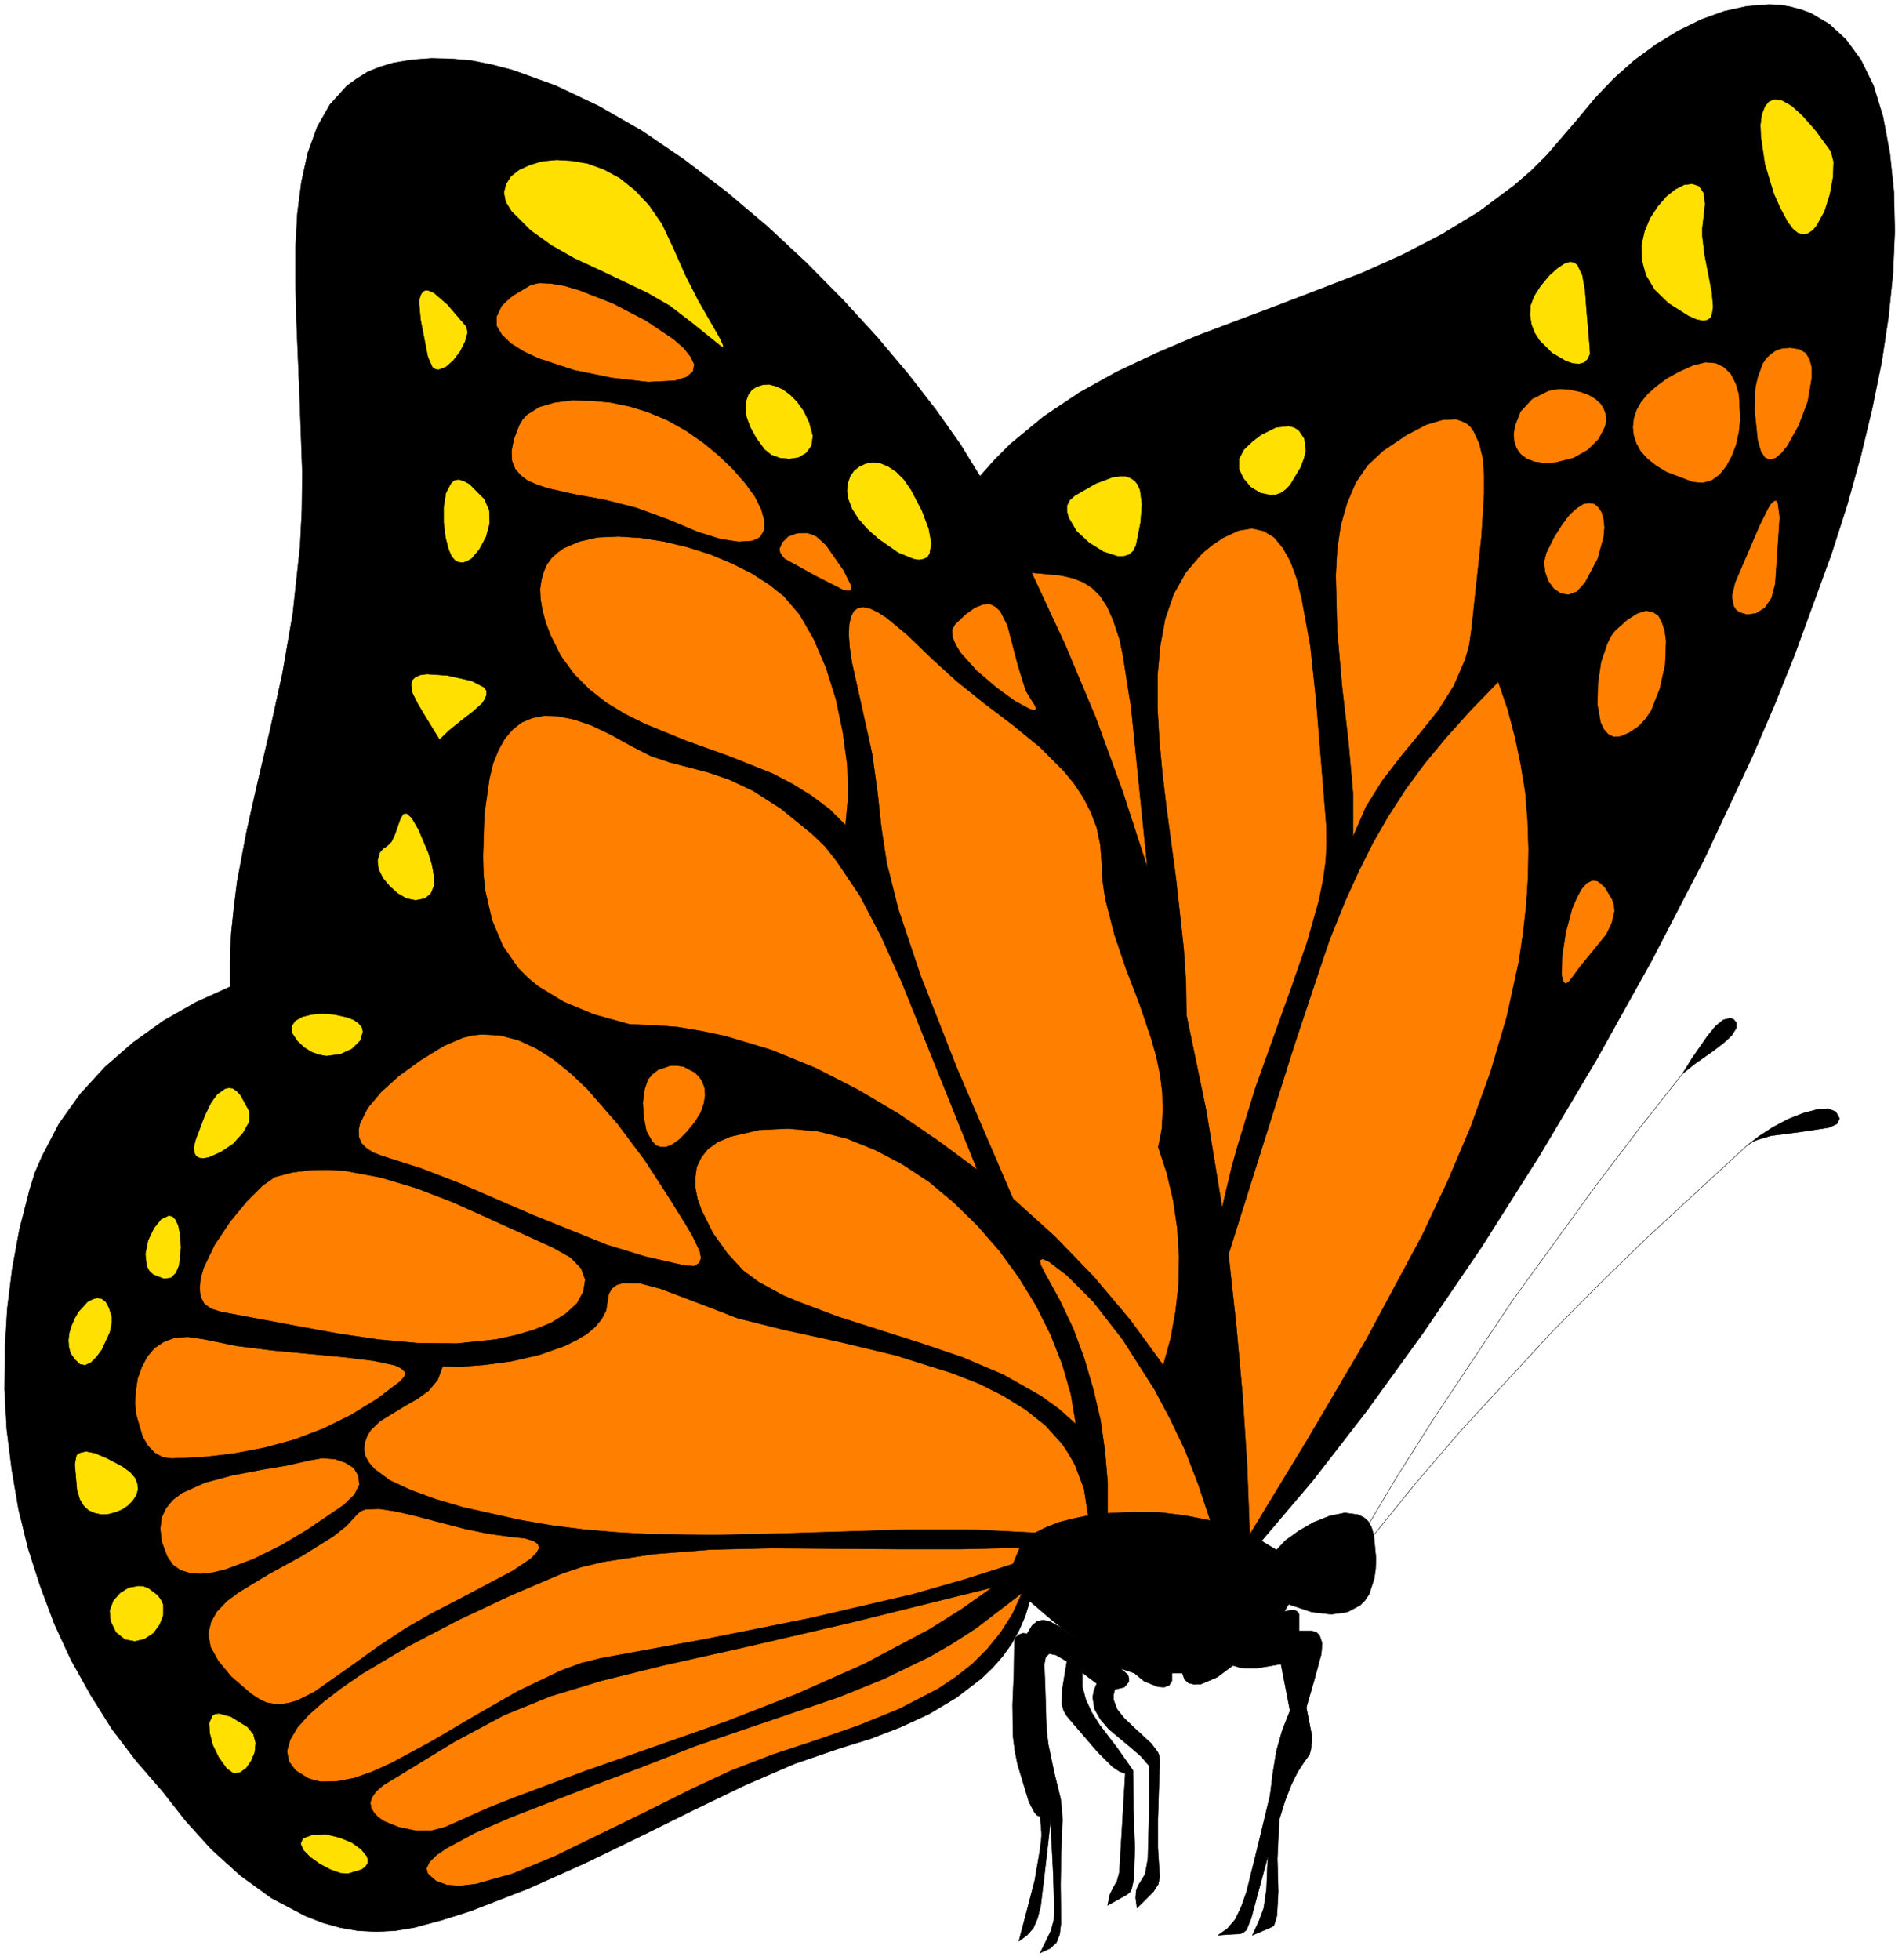 <?xml version="1.0" encoding="UTF-8" standalone="no"?>
<svg
   xmlns:dc="http://purl.org/dc/elements/1.1/"
   xmlns:cc="http://creativecommons.org/ns#"
   xmlns:rdf="http://www.w3.org/1999/02/22-rdf-syntax-ns#"
   xmlns:svg="http://www.w3.org/2000/svg"
   xmlns="http://www.w3.org/2000/svg"
   xmlns:sodipodi="http://sodipodi.sourceforge.net/DTD/sodipodi-0.dtd"
   xmlns:inkscape="http://www.inkscape.org/namespaces/inkscape"
   version="1.0"
   width="74.101mm"
   height="76.341mm"
   id="svg160"
   sodipodi:docname="CS000406.WMF">
  <sodipodi:namedview
     pagecolor="#ffffff"
     bordercolor="#666666"
     borderopacity="1"
     objecttolerance="10"
     gridtolerance="10"
     guidetolerance="10"
     inkscape:pageopacity="0"
     inkscape:pageshadow="2"
     inkscape:window-width="640"
     inkscape:window-height="480"
     id="namedview162" />
  <defs
     id="defs6">
    <clipPath
       clipPathUnits="userSpaceOnUse"
       id="clipWmfPath1">
      <path
         d="M 0,0 L 279.933,0 L 279.933,288.4 L 0,288.4 z"
         id="path2" />
    </clipPath>
    <pattern
       id="WMFhbasepattern"
       patternUnits="userSpaceOnUse"
       width="6"
       height="6"
       x="0"
       y="0" />
  </defs>
  <path
     style="fill:#000000;fill-rule:evenodd;fill-opacity:1;stroke:none;"
     clip-path="url(#clipWmfPath1)"
     d="  M 23.928,263.739   L 20.062,259.273   L 16.463,254.541   L 13.33,249.542   L 10.464,244.41   L 7.998,239.078   L 5.932,233.546   L 4.132,227.947   L 2.733,222.215   L 1.733,216.35   L 1,210.485   L 0.667,204.553   L 0.733,198.621   L 1.066,192.755   L 1.8,186.823   L 2.866,181.025   L 4.332,175.293   L 5.132,172.693   L 6.199,170.227   L 8.665,165.495   L 11.797,161.096   L 15.463,157.097   L 19.595,153.498   L 24.061,150.299   L 28.86,147.566   L 33.859,145.3   L 33.859,141.234   L 34.059,137.302   L 34.458,133.502   L 34.925,129.77   L 36.325,122.372   L 37.991,114.973   L 39.791,107.375   L 41.59,99.177   L 43.123,90.312   L 44.189,80.448   L 44.456,75.116   L 44.523,69.651   L 44.123,58.387   L 43.656,47.122   L 43.523,41.657   L 43.523,36.458   L 43.79,31.459   L 44.389,26.794   L 45.323,22.528   L 46.722,18.662   L 48.588,15.396   L 51.055,12.664   L 52.521,11.597   L 54.12,10.598   L 55.92,9.864   L 57.92,9.265   L 60.719,8.798   L 63.518,8.598   L 66.451,8.665   L 69.45,8.931   L 72.449,9.531   L 75.515,10.331   L 81.781,12.597   L 88.112,15.596   L 94.511,19.262   L 100.776,23.528   L 106.975,28.26   L 112.973,33.326   L 118.705,38.658   L 124.104,44.123   L 129.169,49.655   L 133.768,55.121   L 137.9,60.453   L 141.433,65.452   L 144.299,70.117   L 146.498,67.651   L 148.765,65.385   L 153.697,61.319   L 158.962,57.787   L 164.494,54.721   L 170.293,51.988   L 176.225,49.455   L 188.422,44.856   L 200.552,40.191   L 206.484,37.525   L 212.283,34.525   L 217.748,31.193   L 223.014,27.26   L 225.48,25.128   L 227.812,22.795   L 232.278,17.596   L 234.877,14.463   L 237.677,11.531   L 240.676,8.865   L 243.875,6.532   L 247.141,4.532   L 250.54,2.866   L 253.873,1.666   L 257.205,0.933   L 260.471,0.667   L 262.071,0.733   L 263.604,1   L 265.137,1.4   L 266.603,1.933   L 269.336,3.533   L 271.802,5.799   L 274.001,8.798   L 275.868,12.597   L 277.267,17.196   L 278.267,22.528   L 278.867,28.193   L 279,34.059   L 278.734,40.257   L 278.067,46.723   L 277.067,53.321   L 275.668,60.186   L 274.001,67.118   L 272.002,74.316   L 269.669,81.581   L 264.27,96.378   L 261.271,103.843   L 258.005,111.441   L 250.94,126.504   L 243.209,141.434   L 235.077,156.031   L 226.679,170.161   L 218.148,183.624   L 209.617,196.155   L 201.285,207.685   L 193.287,218.016   L 185.756,226.881   L 187.955,228.214   L 189.288,226.814   L 191.221,225.415   L 193.421,224.148   L 195.753,223.215   L 198.02,222.749   L 199.952,223.015   L 200.819,223.415   L 201.485,224.015   L 201.952,224.881   L 202.285,226.014   L 202.618,229.48   L 202.552,231.013   L 202.352,232.413   L 201.619,234.679   L 201.019,235.612   L 200.286,236.345   L 198.419,237.345   L 196.02,237.678   L 193.154,237.345   L 189.755,236.212   L 189.088,237.279   L 190.088,237.079   L 190.688,237.079   L 191.088,237.345   L 191.288,237.678   L 191.288,240.144   L 193.221,240.144   L 193.821,240.344   L 194.287,240.744   L 194.687,241.944   L 194.554,243.544   L 193.487,247.476   L 192.354,251.409   L 193.221,255.808   L 193.021,257.607   L 192.821,258.34   L 191.954,259.54   L 191.088,260.873   L 190.155,262.739   L 189.222,265.139   L 188.355,267.938   L 188.089,273.67   L 188.222,278.536   L 188.022,282.068   L 187.689,283.201   L 187.555,283.534   L 187.089,283.801   L 184.423,284.934   L 185.423,282.735   L 186.089,280.935   L 186.489,278.202   L 186.689,273.337   L 184.223,282.468   L 183.556,284.134   L 183.09,284.534   L 182.623,284.734   L 181.224,284.801   L 179.357,284.934   L 180.757,283.934   L 181.89,282.601   L 182.756,280.802   L 183.556,278.536   L 185.023,272.604   L 187.022,264.339   L 187.422,261.073   L 187.955,257.807   L 188.822,254.741   L 189.955,251.875   L 188.622,245.01   L 185.089,245.61   L 183.356,245.61   L 182.623,245.543   L 181.557,245.21   L 179.224,246.943   L 176.891,247.943   L 175.891,248.009   L 175.025,247.809   L 174.425,247.276   L 174.092,246.343   L 172.559,246.343   L 172.559,247.476   L 172.159,248.143   L 171.426,248.409   L 170.493,248.343   L 168.493,247.543   L 167.027,246.343   L 165.027,245.677   L 166.094,246.61   L 166.227,247.143   L 166.227,247.609   L 165.561,248.409   L 164.161,248.743   L 163.961,249.542   L 163.961,250.275   L 164.494,251.675   L 165.561,253.008   L 166.894,254.275   L 169.56,256.741   L 170.493,258.007   L 170.693,258.474   L 170.759,259.34   L 170.493,267.871   L 170.493,272.07   L 170.759,276.336   L 170.559,277.403   L 169.826,278.536   L 167.427,280.935   L 167.227,279.469   L 167.293,278.402   L 167.56,277.669   L 167.893,277.136   L 168.627,275.936   L 169.026,273.67   L 169.226,266.538   L 169.226,260.007   L 168.027,258.607   L 166.494,257.274   L 163.294,254.608   L 162.028,253.142   L 161.162,251.609   L 160.895,249.876   L 161.095,248.876   L 161.495,247.876   L 159.362,246.276   L 159.362,248.343   L 159.895,250.275   L 160.762,252.142   L 161.895,253.941   L 164.494,257.341   L 166.827,260.673   L 166.827,260.94   L 166.894,266.472   L 167.094,272.07   L 166.96,276.603   L 166.627,278.136   L 166.427,278.536   L 165.96,278.936   L 163.095,280.535   L 163.428,278.936   L 163.961,277.869   L 164.494,276.936   L 164.827,275.67   L 165.694,261.14   L 164.827,260.806   L 163.828,260.14   L 161.562,257.874   L 157.096,252.675   L 156.629,251.875   L 156.363,250.942   L 156.429,248.676   L 157.096,244.61   L 155.496,243.677   L 154.497,243.477   L 153.963,244.01   L 153.763,245.077   L 153.897,248.409   L 154.03,252.675   L 154.097,254.741   L 154.363,256.874   L 155.23,261.006   L 156.163,264.805   L 156.363,266.472   L 156.429,267.938   L 156.229,273.337   L 156.163,277.536   L 156.229,283.135   L 156.03,284.801   L 155.563,286.001   L 154.63,286.867   L 153.164,287.534   L 154.763,284.268   L 155.163,282.735   L 155.23,280.935   L 155.096,276.07   L 154.696,268.138   L 153.83,275.67   L 153.23,280.668   L 152.764,282.468   L 152.164,283.868   L 151.231,284.934   L 150.031,285.801   L 152.364,276.869   L 153.164,272.204   L 153.363,270.404   L 153.363,269.871   L 153.164,267.472   L 152.697,267.272   L 152.297,266.805   L 151.497,265.272   L 149.831,259.74   L 149.431,257.74   L 149.164,255.608   L 149.098,251.009   L 149.298,246.276   L 149.364,241.677   L 149.564,241.078   L 150.031,240.678   L 150.631,240.478   L 151.231,240.544   L 151.964,239.345   L 152.764,238.678   L 153.63,238.545   L 154.563,238.745   L 156.563,239.811   L 158.429,241.278   L 154.896,238.545   L 151.631,235.746   L 150.964,237.945   L 150.031,240.078   L 148.965,242.011   L 147.632,243.877   L 146.165,245.543   L 144.499,247.143   L 140.833,249.942   L 136.834,252.342   L 132.502,254.341   L 128.169,256.007   L 123.837,257.341   L 117.039,259.673   L 109.774,262.806   L 102.176,266.472   L 94.244,270.404   L 86.113,274.337   L 77.781,278.069   L 69.383,281.335   L 65.184,282.668   L 60.985,283.801   L 58.186,284.268   L 55.453,284.401   L 52.721,284.268   L 50.055,283.801   L 47.455,283.068   L 44.923,282.068   L 39.99,279.469   L 35.392,276.136   L 31.126,272.27   L 27.327,268.071   L 23.928,263.739  z    M 247.741,158.097   L 249.141,155.831   L 251.407,152.565   L 252.607,151.098   L 253.74,150.165   L 254.806,149.899   L 255.273,150.099   L 255.672,150.565   L 255.672,151.365   L 255.006,152.431   L 253.873,153.498   L 252.407,154.631   L 249.474,156.697   L 247.741,158.097  z    M 257.205,168.694   L 259.005,167.295   L 261.071,165.962   L 263.337,164.762   L 265.537,163.895   L 267.536,163.362   L 269.203,163.229   L 270.336,163.696   L 270.869,164.695   L 270.469,165.495   L 269.269,166.028   L 265.337,166.628   L 260.738,167.228   L 258.738,167.828   L 258.072,168.094   L 257.205,168.694  z   "
     id="path8" />
  <path
     style="fill:none;stroke:#000000;stroke-width:0.067px;stroke-linecap:round;stroke-linejoin:round;stroke-miterlimit:4;stroke-dasharray:none;stroke-opacity:1;"
     clip-path="url(#clipWmfPath1)"
     d="  M 23.928,263.739   L 20.062,259.273   L 16.463,254.541   L 13.33,249.542   L 10.464,244.41   L 7.998,239.078   L 5.932,233.546   L 4.132,227.947   L 2.733,222.215   L 1.733,216.35   L 1,210.485   L 0.667,204.553   L 0.733,198.621   L 1.066,192.755   L 1.8,186.823   L 2.866,181.025   L 4.332,175.293   L 5.132,172.693   L 6.199,170.227   L 8.665,165.495   L 11.797,161.096   L 15.463,157.097   L 19.595,153.498   L 24.061,150.299   L 28.86,147.566   L 33.859,145.3   L 33.859,141.234   L 34.059,137.302   L 34.458,133.502   L 34.925,129.77   L 36.325,122.372   L 37.991,114.973   L 39.791,107.375   L 41.59,99.177   L 43.123,90.312   L 44.189,80.448   L 44.456,75.116   L 44.523,69.651   L 44.123,58.387   L 43.656,47.122   L 43.523,41.657   L 43.523,36.458   L 43.79,31.459   L 44.389,26.794   L 45.323,22.528   L 46.722,18.662   L 48.588,15.396   L 51.055,12.664   L 52.521,11.597   L 54.12,10.598   L 55.92,9.864   L 57.92,9.265   L 60.719,8.798   L 63.518,8.598   L 66.451,8.665   L 69.45,8.931   L 72.449,9.531   L 75.515,10.331   L 81.781,12.597   L 88.112,15.596   L 94.511,19.262   L 100.776,23.528   L 106.975,28.26   L 112.973,33.326   L 118.705,38.658   L 124.104,44.123   L 129.169,49.655   L 133.768,55.121   L 137.9,60.453   L 141.433,65.452   L 144.299,70.117   L 146.498,67.651   L 148.765,65.385   L 153.697,61.319   L 158.962,57.787   L 164.494,54.721   L 170.293,51.988   L 176.225,49.455   L 188.422,44.856   L 200.552,40.191   L 206.484,37.525   L 212.283,34.525   L 217.748,31.193   L 223.014,27.26   L 225.48,25.128   L 227.812,22.795   L 232.278,17.596   L 234.877,14.463   L 237.677,11.531   L 240.676,8.865   L 243.875,6.532   L 247.141,4.532   L 250.54,2.866   L 253.873,1.666   L 257.205,0.933   L 260.471,0.667   L 262.071,0.733   L 263.604,1   L 265.137,1.4   L 266.603,1.933   L 269.336,3.533   L 271.802,5.799   L 274.001,8.798   L 275.868,12.597   L 277.267,17.196   L 278.267,22.528   L 278.867,28.193   L 279,34.059   L 278.734,40.257   L 278.067,46.723   L 277.067,53.321   L 275.668,60.186   L 274.001,67.118   L 272.002,74.316   L 269.669,81.581   L 264.27,96.378   L 261.271,103.843   L 258.005,111.441   L 250.94,126.504   L 243.209,141.434   L 235.077,156.031   L 226.679,170.161   L 218.148,183.624   L 209.617,196.155   L 201.285,207.685   L 193.287,218.016   L 185.756,226.881   L 187.955,228.214   L 189.288,226.814   L 191.221,225.415   L 193.421,224.148   L 195.753,223.215   L 198.02,222.749   L 199.952,223.015   L 200.819,223.415   L 201.485,224.015   L 201.952,224.881   L 202.285,226.014   L 202.618,229.48   L 202.552,231.013   L 202.352,232.413   L 201.619,234.679   L 201.019,235.612   L 200.286,236.345   L 198.419,237.345   L 196.02,237.678   L 193.154,237.345   L 189.755,236.212   L 189.088,237.279   L 190.088,237.079   L 190.688,237.079   L 191.088,237.345   L 191.288,237.678   L 191.288,240.144   L 193.221,240.144   L 193.821,240.344   L 194.287,240.744   L 194.687,241.944   L 194.554,243.544   L 193.487,247.476   L 192.354,251.409   L 193.221,255.808   L 193.021,257.607   L 192.821,258.34   L 191.954,259.54   L 191.088,260.873   L 190.155,262.739   L 189.222,265.139   L 188.355,267.938   L 188.089,273.67   L 188.222,278.536   L 188.022,282.068   L 187.689,283.201   L 187.555,283.534   L 187.089,283.801   L 184.423,284.934   L 185.423,282.735   L 186.089,280.935   L 186.489,278.202   L 186.689,273.337   L 184.223,282.468   L 183.556,284.134   L 183.09,284.534   L 182.623,284.734   L 181.224,284.801   L 179.357,284.934   L 180.757,283.934   L 181.89,282.601   L 182.756,280.802   L 183.556,278.536   L 185.023,272.604   L 187.022,264.339   L 187.422,261.073   L 187.955,257.807   L 188.822,254.741   L 189.955,251.875   L 188.622,245.01   L 185.089,245.61   L 183.356,245.61   L 182.623,245.543   L 181.557,245.21   L 179.224,246.943   L 176.891,247.943   L 175.891,248.009   L 175.025,247.809   L 174.425,247.276   L 174.092,246.343   L 172.559,246.343   L 172.559,247.476   L 172.159,248.143   L 171.426,248.409   L 170.493,248.343   L 168.493,247.543   L 167.027,246.343   L 165.027,245.677   L 166.094,246.61   L 166.227,247.143   L 166.227,247.609   L 165.561,248.409   L 164.161,248.743   L 163.961,249.542   L 163.961,250.275   L 164.494,251.675   L 165.561,253.008   L 166.894,254.275   L 169.56,256.741   L 170.493,258.007   L 170.693,258.474   L 170.759,259.34   L 170.493,267.871   L 170.493,272.07   L 170.759,276.336   L 170.559,277.403   L 169.826,278.536   L 167.427,280.935   L 167.227,279.469   L 167.293,278.402   L 167.56,277.669   L 167.893,277.136   L 168.627,275.936   L 169.026,273.67   L 169.226,266.538   L 169.226,260.007   L 168.027,258.607   L 166.494,257.274   L 163.294,254.608   L 162.028,253.142   L 161.162,251.609   L 160.895,249.876   L 161.095,248.876   L 161.495,247.876   L 159.362,246.276   L 159.362,248.343   L 159.895,250.275   L 160.762,252.142   L 161.895,253.941   L 164.494,257.341   L 166.827,260.673   L 166.827,260.94   L 166.894,266.472   L 167.094,272.07   L 166.96,276.603   L 166.627,278.136   L 166.427,278.536   L 165.96,278.936   L 163.095,280.535   L 163.428,278.936   L 163.961,277.869   L 164.494,276.936   L 164.827,275.67   L 165.694,261.14   L 164.827,260.806   L 163.828,260.14   L 161.562,257.874   L 157.096,252.675   L 156.629,251.875   L 156.363,250.942   L 156.429,248.676   L 157.096,244.61   L 155.496,243.677   L 154.497,243.477   L 153.963,244.01   L 153.763,245.077   L 153.897,248.409   L 154.03,252.675   L 154.097,254.741   L 154.363,256.874   L 155.23,261.006   L 156.163,264.805   L 156.363,266.472   L 156.429,267.938   L 156.229,273.337   L 156.163,277.536   L 156.229,283.135   L 156.03,284.801   L 155.563,286.001   L 154.63,286.867   L 153.164,287.534   L 154.763,284.268   L 155.163,282.735   L 155.23,280.935   L 155.096,276.07   L 154.696,268.138   L 153.83,275.67   L 153.23,280.668   L 152.764,282.468   L 152.164,283.868   L 151.231,284.934   L 150.031,285.801   L 152.364,276.869   L 153.164,272.204   L 153.363,270.404   L 153.363,269.871   L 153.164,267.472   L 152.697,267.272   L 152.297,266.805   L 151.497,265.272   L 149.831,259.74   L 149.431,257.74   L 149.164,255.608   L 149.098,251.009   L 149.298,246.276   L 149.364,241.677   L 149.564,241.078   L 150.031,240.678   L 150.631,240.478   L 151.231,240.544   L 151.964,239.345   L 152.764,238.678   L 153.63,238.545   L 154.563,238.745   L 156.563,239.811   L 158.429,241.278   L 154.896,238.545   L 151.631,235.746   L 150.964,237.945   L 150.031,240.078   L 148.965,242.011   L 147.632,243.877   L 146.165,245.543   L 144.499,247.143   L 140.833,249.942   L 136.834,252.342   L 132.502,254.341   L 128.169,256.007   L 123.837,257.341   L 117.039,259.673   L 109.774,262.806   L 102.176,266.472   L 94.244,270.404   L 86.113,274.337   L 77.781,278.069   L 69.383,281.335   L 65.184,282.668   L 60.985,283.801   L 58.186,284.268   L 55.453,284.401   L 52.721,284.268   L 50.055,283.801   L 47.455,283.068   L 44.923,282.068   L 39.99,279.469   L 35.392,276.136   L 31.126,272.27   L 27.327,268.071   L 23.928,263.739  z "
     id="path10" />
  <path
     style="fill:none;stroke:#000000;stroke-width:0.067px;stroke-linecap:round;stroke-linejoin:round;stroke-miterlimit:4;stroke-dasharray:none;stroke-opacity:1;"
     clip-path="url(#clipWmfPath1)"
     d="  M 247.741,158.097   L 249.141,155.831   L 251.407,152.565   L 252.607,151.098   L 253.74,150.165   L 254.806,149.899   L 255.273,150.099   L 255.672,150.565   L 255.672,151.365   L 255.006,152.431   L 253.873,153.498   L 252.407,154.631   L 249.474,156.697   L 247.741,158.097  z "
     id="path12" />
  <path
     style="fill:none;stroke:#000000;stroke-width:0.067px;stroke-linecap:round;stroke-linejoin:round;stroke-miterlimit:4;stroke-dasharray:none;stroke-opacity:1;"
     clip-path="url(#clipWmfPath1)"
     d="  M 257.205,168.694   L 259.005,167.295   L 261.071,165.962   L 263.337,164.762   L 265.537,163.895   L 267.536,163.362   L 269.203,163.229   L 270.336,163.696   L 270.869,164.695   L 270.469,165.495   L 269.269,166.028   L 265.337,166.628   L 260.738,167.228   L 258.738,167.828   L 258.072,168.094   L 257.205,168.694  z "
     id="path14" />
  <path
     style="fill:none;stroke:#000000;stroke-width:0.067px;stroke-linecap:round;stroke-linejoin:round;stroke-miterlimit:4;stroke-dasharray:none;stroke-opacity:1;"
     clip-path="url(#clipWmfPath1)"
     d="  M 153.164,267.472   L 154.497,267.738  "
     id="path16" />
  <path
     style="fill:none;stroke:#000000;stroke-width:0.067px;stroke-linecap:round;stroke-linejoin:round;stroke-miterlimit:4;stroke-dasharray:none;stroke-opacity:1;"
     clip-path="url(#clipWmfPath1)"
     d="  M 156.429,267.938   L 156.229,268.471   L 155.696,268.871   L 155.163,268.805   L 154.696,268.138   L 153.563,264.539   L 152.63,260.473   L 151.364,251.875   L 150.964,244.543   L 150.964,241.944   L 151.031,241.211   L 151.231,240.544  "
     id="path18" />
  <path
     style="fill:none;stroke:#000000;stroke-width:0.067px;stroke-linecap:round;stroke-linejoin:round;stroke-miterlimit:4;stroke-dasharray:none;stroke-opacity:1;"
     clip-path="url(#clipWmfPath1)"
     d="  M 157.096,244.61   L 159.362,246.276  "
     id="path20" />
  <path
     style="fill:none;stroke:#000000;stroke-width:0.067px;stroke-linecap:round;stroke-linejoin:round;stroke-miterlimit:4;stroke-dasharray:none;stroke-opacity:1;"
     clip-path="url(#clipWmfPath1)"
     d="  M 165.694,261.14   L 166.36,261.14   L 166.827,260.94  "
     id="path22" />
  <path
     style="fill:none;stroke:#000000;stroke-width:0.067px;stroke-linecap:round;stroke-linejoin:round;stroke-miterlimit:4;stroke-dasharray:none;stroke-opacity:1;"
     clip-path="url(#clipWmfPath1)"
     d="  M 169.226,260.007   L 169.626,260.207   L 170.159,260.073   L 170.559,259.74   L 170.759,259.34  "
     id="path24" />
  <path
     style="fill:none;stroke:#000000;stroke-width:0.067px;stroke-linecap:round;stroke-linejoin:round;stroke-miterlimit:4;stroke-dasharray:none;stroke-opacity:1;"
     clip-path="url(#clipWmfPath1)"
     d="  M 164.161,248.743   L 162.761,248.543   L 161.495,247.876  "
     id="path26" />
  <path
     style="fill:none;stroke:#000000;stroke-width:0.067px;stroke-linecap:round;stroke-linejoin:round;stroke-miterlimit:4;stroke-dasharray:none;stroke-opacity:1;"
     clip-path="url(#clipWmfPath1)"
     d="  M 165.027,245.677   L 162.628,244.344   L 160.229,242.811   L 158.429,241.278   L 160.762,234.746   L 161.228,233.679   L 161.828,232.88   L 162.295,232.413   L 163.494,232.213   L 164.494,232.28   L 165.361,232.613   L 167.027,233.746   L 168.493,235.546   L 169.693,237.678   L 171.559,242.344   L 172.559,246.343  "
     id="path28" />
  <path
     style="fill:none;stroke:#000000;stroke-width:0.067px;stroke-linecap:round;stroke-linejoin:round;stroke-miterlimit:4;stroke-dasharray:none;stroke-opacity:1;"
     clip-path="url(#clipWmfPath1)"
     d="  M 167.027,246.343   L 165.761,243.877   L 164.961,241.278   L 164.028,237.079   L 163.628,236.212   L 163.294,236.279   L 162.961,236.612   L 161.895,238.745   L 160.229,242.811  "
     id="path30" />
  <path
     style="fill:none;stroke:#000000;stroke-width:0.067px;stroke-linecap:round;stroke-linejoin:round;stroke-miterlimit:4;stroke-dasharray:none;stroke-opacity:1;"
     clip-path="url(#clipWmfPath1)"
     d="  M 151.631,235.746   L 150.364,234.346   L 149.431,232.88   L 148.965,231.48   L 149.164,230.28   L 150.164,227.881   L 151.031,226.748   L 152.43,225.681   L 154.03,224.881   L 155.896,224.148   L 157.962,223.615   L 160.229,223.148   L 163.095,222.815   L 166.894,222.615   L 170.759,222.682   L 174.558,223.148   L 178.224,223.882   L 182.223,225.148   L 185.756,226.881  "
     id="path32" />
  <path
     style="fill:none;stroke:#000000;stroke-width:0.067px;stroke-linecap:round;stroke-linejoin:round;stroke-miterlimit:4;stroke-dasharray:none;stroke-opacity:1;"
     clip-path="url(#clipWmfPath1)"
     d="  M 187.955,228.214   L 188.822,228.947   L 189.488,229.947   L 189.955,231.08   L 190.221,232.28   L 190.221,234.546   L 189.755,236.212  "
     id="path34" />
  <path
     style="fill:none;stroke:#000000;stroke-width:0.067px;stroke-linecap:round;stroke-linejoin:round;stroke-miterlimit:4;stroke-dasharray:none;stroke-opacity:1;"
     clip-path="url(#clipWmfPath1)"
     d="  M 189.088,237.279   L 184.423,238.878   L 179.424,241.211   L 177.224,242.544   L 175.492,243.877   L 174.358,245.143   L 174.092,245.743   L 174.092,246.343  "
     id="path36" />
  <path
     style="fill:none;stroke:#000000;stroke-width:0.067px;stroke-linecap:round;stroke-linejoin:round;stroke-miterlimit:4;stroke-dasharray:none;stroke-opacity:1;"
     clip-path="url(#clipWmfPath1)"
     d="  M 181.557,245.21   L 183.623,243.277   L 184.623,242.477   L 185.622,241.944   L 186.556,241.744   L 187.355,242.144   L 188.089,243.144   L 188.622,245.01  "
     id="path38" />
  <path
     style="fill:none;stroke:#000000;stroke-width:0.067px;stroke-linecap:round;stroke-linejoin:round;stroke-miterlimit:4;stroke-dasharray:none;stroke-opacity:1;"
     clip-path="url(#clipWmfPath1)"
     d="  M 189.955,251.875   L 190.421,254.674   L 190.488,256.474   L 190.288,257.74   L 189.888,258.607   L 188.555,260.473   L 187.822,262.006   L 187.022,264.339  "
     id="path40" />
  <path
     style="fill:none;stroke:#000000;stroke-width:0.067px;stroke-linecap:round;stroke-linejoin:round;stroke-miterlimit:4;stroke-dasharray:none;stroke-opacity:1;"
     clip-path="url(#clipWmfPath1)"
     d="  M 186.689,273.337   L 188.355,267.938  "
     id="path42" />
  <path
     style="fill:none;stroke:#000000;stroke-width:0.067px;stroke-linecap:round;stroke-linejoin:round;stroke-miterlimit:4;stroke-dasharray:none;stroke-opacity:1;"
     clip-path="url(#clipWmfPath1)"
     d="  M 192.354,251.409   L 191.754,245.743   L 191.288,240.144  "
     id="path44" />
  <path
     style="fill:none;stroke:#000000;stroke-width:0.067px;stroke-linecap:round;stroke-linejoin:round;stroke-miterlimit:4;stroke-dasharray:none;stroke-opacity:1;"
     clip-path="url(#clipWmfPath1)"
     d="  M 197.886,230.213   L 198.553,230.014   L 199.019,229.547   L 199.219,228.947   L 199.019,228.214   L 198.553,227.747   L 197.886,227.547   L 197.286,227.747   L 196.753,228.214   L 196.553,228.947   L 196.753,229.547   L 197.22,230.014   L 197.886,230.213  z "
     id="path46" />
  <path
     style="fill:none;stroke:#000000;stroke-width:0.067px;stroke-linecap:round;stroke-linejoin:round;stroke-miterlimit:4;stroke-dasharray:none;stroke-opacity:1;"
     clip-path="url(#clipWmfPath1)"
     d="  M 202.285,226.014   L 208.55,218.283   L 215.015,210.751   L 228.479,196.155   L 235.477,189.09   L 242.609,182.158   L 257.205,168.694  "
     id="path48" />
  <path
     style="fill:none;stroke:#000000;stroke-width:0.067px;stroke-linecap:round;stroke-linejoin:round;stroke-miterlimit:4;stroke-dasharray:none;stroke-opacity:1;"
     clip-path="url(#clipWmfPath1)"
     d="  M 247.741,158.097   L 241.276,166.295   L 234.944,174.626   L 222.614,191.622   L 211.016,209.018   L 205.418,217.883   L 200.086,226.881  "
     id="path50" />
  <path
     style="fill:none;stroke:#000000;stroke-width:0.067px;stroke-linecap:round;stroke-linejoin:round;stroke-miterlimit:4;stroke-dasharray:none;stroke-opacity:1;"
     clip-path="url(#clipWmfPath1)"
     d="  M 181.89,225.015   L 180.024,218.749   L 177.624,212.618   L 174.625,206.752   L 171.226,201.02   L 168.893,197.621   L 166.427,194.288   L 161.095,187.957   L 155.296,182.025   L 149.164,176.493   L 143.899,172.227   L 138.234,168.028   L 132.368,164.029   L 126.303,160.43   L 120.038,157.23   L 113.506,154.564   L 106.841,152.565   L 103.375,151.832   L 99.843,151.232   L 96.31,150.965   L 92.711,150.832   L 89.045,150.699   L 85.313,150.299   L 77.981,148.899   L 63.252,145.166   L 55.92,143.633   L 52.254,143.167   L 48.588,142.9   L 44.856,142.9   L 41.19,143.3   L 37.524,144.1   L 33.859,145.3  "
     id="path52" />
  <path
     style="fill:none;stroke:#000000;stroke-width:0.067px;stroke-linecap:round;stroke-linejoin:round;stroke-miterlimit:4;stroke-dasharray:none;stroke-opacity:1;"
     clip-path="url(#clipWmfPath1)"
     d="  M 144.299,70.117   L 151.897,84.314   L 156.829,94.911   L 161.295,105.709   L 165.361,116.64   L 168.893,127.77   L 172.026,138.568   L 174.692,149.432   L 177.624,163.562   L 179.957,177.826   L 180.824,184.624   L 182.023,194.955   L 182.956,205.286   L 183.623,215.617   L 184.023,225.948  "
     id="path54" />
  <path
     style="fill:#ff8000;fill-rule:evenodd;fill-opacity:1;stroke:none;"
     clip-path="url(#clipWmfPath1)"
     d="  M 150.498,234.546   L 149.098,237.612   L 147.365,240.344   L 145.365,242.811   L 143.166,245.01   L 140.7,246.943   L 138.1,248.676   L 132.435,251.609   L 126.37,254.075   L 120.038,256.274   L 113.773,258.34   L 107.708,260.673   L 101.842,263.406   L 95.311,266.672   L 81.781,273.27   L 75.515,275.87   L 70.05,277.403   L 67.717,277.669   L 65.784,277.536   L 64.185,276.936   L 62.985,275.87   L 62.785,275.07   L 63.252,274.137   L 64.251,273.137   L 65.718,272.137   L 69.917,269.871   L 75.115,267.605   L 86.446,263.206   L 94.911,260.007   L 102.376,257.074   L 109.574,254.608   L 123.504,249.876   L 130.236,247.143   L 136.967,243.877   L 140.3,241.944   L 143.699,239.745   L 150.498,234.546  z    M 146.099,233.746   L 141.566,236.945   L 136.901,239.878   L 127.236,245.01   L 117.172,249.476   L 106.908,253.475   L 86.046,260.806   L 75.715,264.672   L 71.85,266.205   L 65.584,269.005   L 63.585,269.538   L 61.119,269.538   L 58.653,269.005   L 56.52,268.138   L 55.653,267.538   L 55.054,266.872   L 54.654,266.205   L 54.52,265.405   L 54.787,264.606   L 55.387,263.739   L 56.387,262.873   L 57.92,261.939   L 66.851,256.474   L 74.182,252.542   L 81.047,249.742   L 88.512,247.476   L 97.643,245.21   L 109.574,242.544   L 125.37,238.878   L 146.099,233.746  z    M 149.164,230.28   L 141.833,232.613   L 134.368,234.746   L 119.172,238.278   L 103.842,241.344   L 88.512,244.144   L 85.58,244.877   L 82.514,246.01   L 76.249,249.009   L 69.85,252.675   L 63.518,256.407   L 57.586,259.607   L 54.787,260.873   L 52.121,261.806   L 49.655,262.273   L 47.322,262.339   L 46.322,262.139   L 45.323,261.806   L 43.523,260.673   L 42.523,259.34   L 42.257,257.807   L 42.723,256.141   L 43.79,254.341   L 45.456,252.475   L 47.655,250.542   L 50.255,248.543   L 53.254,246.476   L 60.052,242.411   L 67.584,238.478   L 75.249,234.879   L 82.58,231.746   L 85.513,230.747   L 88.846,229.947   L 96.244,228.814   L 104.642,228.147   L 113.64,227.947   L 132.368,228.081   L 141.5,228.081   L 150.164,227.881   L 149.164,230.28  z    M 152.43,225.681   L 143.033,225.215   L 133.502,225.215   L 114.506,225.814   L 104.975,226.014   L 95.511,225.881   L 90.778,225.615   L 86.046,225.215   L 81.314,224.615   L 76.648,223.815   L 68.25,221.949   L 64.185,220.749   L 60.519,219.416   L 57.386,217.95   L 55.12,216.283   L 54.32,215.35   L 53.787,214.417   L 53.587,213.417   L 53.721,212.351   L 54.054,211.418   L 54.587,210.551   L 55.987,209.218   L 59.586,207.019   L 61.452,205.952   L 63.118,204.753   L 64.451,203.153   L 65.184,201.154   L 67.851,201.22   L 71.316,200.954   L 75.315,200.42   L 79.381,199.487   L 83.18,198.154   L 84.913,197.288   L 86.379,196.421   L 87.646,195.355   L 88.579,194.222   L 89.245,192.955   L 89.445,191.622   L 89.645,190.489   L 90.112,189.689   L 90.845,189.156   L 91.778,188.89   L 94.311,188.956   L 97.31,189.756   L 103.642,192.156   L 108.641,194.088   L 115.572,195.821   L 123.571,197.554   L 131.902,199.554   L 140.167,202.153   L 144.099,203.686   L 147.698,205.486   L 151.031,207.552   L 153.963,209.885   L 156.429,212.618   L 157.429,214.151   L 158.296,215.683   L 159.629,219.216   L 160.229,223.148   L 157.962,223.615   L 155.896,224.148   L 154.03,224.881   L 152.43,225.681  z    M 158.429,209.685   L 155.963,207.485   L 153.297,205.553   L 147.765,202.42   L 141.833,199.887   L 135.768,197.821   L 123.437,193.889   L 117.439,191.622   L 115.239,190.689   L 111.707,188.756   L 109.441,187.09   L 107.108,184.557   L 104.975,181.558   L 103.309,178.225   L 102.709,176.559   L 102.376,174.893   L 102.376,173.293   L 102.576,171.827   L 103.242,170.427   L 104.175,169.228   L 105.642,168.161   L 107.508,167.361   L 111.773,166.362   L 116.106,166.162   L 120.438,166.562   L 124.704,167.628   L 128.836,169.294   L 132.902,171.427   L 136.834,174.026   L 140.5,177.092   L 143.966,180.492   L 147.165,184.157   L 150.031,188.09   L 152.564,192.222   L 154.696,196.488   L 156.429,200.887   L 157.696,205.286   L 158.429,209.685  z    M 163.095,222.815   L 163.095,218.283   L 162.695,213.617   L 162.028,209.018   L 160.962,204.486   L 159.629,199.954   L 158.029,195.621   L 156.03,191.422   L 153.83,187.423   L 153.23,186.224   L 153.097,185.557   L 153.497,185.357   L 154.363,185.69   L 157.096,187.757   L 160.962,191.622   L 165.361,197.288   L 170.026,204.619   L 172.292,208.885   L 174.492,213.484   L 176.425,218.483   L 178.224,223.882   L 174.558,223.148   L 170.759,222.682   L 166.96,222.615   L 163.095,222.815  z    M 171.293,201.02   L 166.427,194.355   L 161.095,188.023   L 155.296,182.025   L 149.164,176.493   L 140.966,157.43   L 135.568,143.7   L 132.302,133.969   L 130.569,127.104   L 129.769,121.839   L 129.236,116.906   L 128.436,111.108   L 126.703,103.243   L 125.437,97.577   L 125.104,95.311   L 124.97,93.445   L 125.037,91.912   L 125.303,90.779   L 125.703,89.979   L 126.303,89.513   L 127.103,89.379   L 128.103,89.579   L 129.236,90.113   L 130.502,90.912   L 133.568,93.445   L 137.301,97.044   L 140.966,100.377   L 144.965,103.576   L 149.098,106.709   L 153.097,109.975   L 156.629,113.507   L 158.162,115.373   L 159.495,117.373   L 160.628,119.572   L 161.495,121.839   L 162.028,124.371   L 162.228,127.037   L 162.361,129.703   L 162.761,132.369   L 164.094,137.568   L 165.827,142.7   L 167.827,147.899   L 169.56,153.031   L 170.293,155.631   L 170.826,158.23   L 171.159,160.829   L 171.226,163.496   L 171.093,166.162   L 170.559,168.894   L 171.826,172.76   L 172.759,176.759   L 173.359,180.825   L 173.625,184.957   L 173.559,189.09   L 173.092,193.155   L 172.359,197.154   L 171.293,201.02  z    M 180.89,184.691   L 190.555,153.964   L 194.42,142.367   L 195.753,138.435   L 198.086,132.636   L 200.086,128.237   L 202.152,124.105   L 204.418,120.172   L 206.951,116.24   L 209.75,112.441   L 212.949,108.575   L 216.548,104.576   L 220.614,100.377   L 222.014,104.443   L 223.08,108.508   L 223.947,112.641   L 224.613,116.706   L 224.946,120.839   L 225.08,124.971   L 225.013,129.103   L 224.746,133.236   L 224.28,137.368   L 223.68,141.434   L 221.881,149.699   L 219.481,157.83   L 216.548,165.962   L 213.149,173.96   L 209.417,181.891   L 201.152,197.288   L 192.488,212.018   L 184.023,225.948   L 183.623,215.617   L 182.956,205.353   L 182.023,195.022   L 180.89,184.691  z    M 199.219,123.238   L 199.219,116.773   L 198.553,109.308   L 197.62,101.177   L 196.886,92.845   L 196.686,84.714   L 196.886,80.915   L 197.42,77.315   L 198.353,74.05   L 199.619,71.05   L 201.352,68.517   L 203.618,66.385   L 207.084,64.052   L 210.017,62.519   L 212.483,61.786   L 214.416,61.719   L 215.215,61.986   L 215.949,62.319   L 216.548,62.852   L 217.015,63.519   L 217.815,65.252   L 218.348,67.384   L 218.548,69.917   L 218.548,72.717   L 218.148,79.048   L 216.682,92.645   L 216.348,94.978   L 215.749,97.111   L 214.082,100.977   L 211.816,104.576   L 209.15,107.908   L 206.351,111.308   L 203.618,114.84   L 201.152,118.773   L 199.219,123.238  z    M 179.957,177.826   L 177.624,163.562   L 174.692,149.432   L 174.625,144.633   L 174.292,139.634   L 173.159,129.37   L 171.759,118.972   L 171.159,113.907   L 170.693,108.908   L 170.426,104.109   L 170.426,99.51   L 170.826,95.178   L 171.559,91.112   L 172.826,87.446   L 174.625,84.247   L 177.025,81.448   L 178.491,80.248   L 180.09,79.182   L 182.357,78.115   L 184.356,77.782   L 186.089,78.182   L 187.622,79.115   L 188.888,80.648   L 190.021,82.648   L 190.955,85.18   L 191.688,88.18   L 192.954,95.111   L 193.821,103.243   L 195.287,121.305   L 195.353,124.038   L 195.22,126.771   L 194.82,129.637   L 194.22,132.569   L 192.488,138.701   L 190.221,145.233   L 184.889,160.096   L 182.29,168.561   L 181.357,171.894   L 179.957,177.826  z    M 168.96,127.77   L 166.56,104.176   L 165.361,96.578   L 164.894,94.245   L 163.894,91.246   L 163.028,89.313   L 162.028,87.78   L 160.828,86.58   L 159.495,85.714   L 157.962,85.114   L 156.163,84.714   L 151.897,84.314   L 156.829,94.911   L 161.362,105.709   L 165.361,116.706   L 168.96,127.77  z    M 124.504,121.505   L 122.171,119.172   L 119.505,117.173   L 116.706,115.44   L 113.773,113.907   L 107.441,111.374   L 101.109,109.108   L 94.911,106.575   L 91.978,105.109   L 89.245,103.443   L 86.779,101.51   L 84.513,99.244   L 82.58,96.578   L 81.047,93.512   L 80.314,91.579   L 79.848,89.779   L 79.581,88.18   L 79.514,86.713   L 79.714,85.38   L 80.048,84.181   L 80.514,83.114   L 81.181,82.181   L 82.047,81.381   L 82.98,80.715   L 85.313,79.715   L 87.979,79.115   L 91.045,78.982   L 94.311,79.182   L 97.71,79.715   L 101.109,80.515   L 104.508,81.581   L 107.708,82.914   L 110.64,84.38   L 113.24,86.047   L 115.439,87.78   L 117.772,90.512   L 119.838,94.112   L 121.638,98.311   L 123.104,102.976   L 124.104,107.775   L 124.77,112.641   L 124.904,117.24   L 124.504,121.505  z    M 92.711,150.832   L 87.446,149.365   L 82.98,147.499   L 79.248,145.233   L 77.715,143.967   L 76.315,142.567   L 74.049,139.301   L 72.449,135.502   L 71.45,131.17   L 71.183,128.704   L 71.116,126.104   L 71.316,119.906   L 72.05,114.707   L 72.583,112.441   L 73.383,110.441   L 74.316,108.775   L 75.449,107.442   L 76.782,106.375   L 78.381,105.709   L 80.114,105.376   L 82.18,105.442   L 84.447,105.909   L 87.046,106.775   L 89.845,108.108   L 92.978,109.841   L 95.844,111.308   L 98.643,112.241   L 104.242,113.707   L 107.374,114.773   L 110.907,116.44   L 114.973,119.039   L 119.638,122.838   L 121.504,124.638   L 123.237,126.837   L 126.637,131.903   L 129.769,137.901   L 132.768,144.567   L 138.434,158.63   L 143.899,172.227   L 138.234,168.028   L 132.368,164.029   L 126.303,160.43   L 120.038,157.23   L 113.506,154.564   L 106.841,152.565   L 103.375,151.832   L 99.843,151.232   L 96.31,150.965   L 92.711,150.832  z    M 101.109,166.695   L 99.976,167.828   L 98.91,168.561   L 98.043,168.894   L 97.244,168.894   L 96.577,168.628   L 96.044,168.094   L 95.177,166.562   L 94.777,164.495   L 94.644,162.296   L 94.911,160.363   L 95.377,158.963   L 96.044,158.163   L 96.91,157.497   L 98.71,156.897   L 99.71,156.897   L 100.643,157.03   L 102.309,157.897   L 102.975,158.563   L 103.442,159.297   L 103.775,160.23   L 103.842,161.296   L 103.642,162.496   L 103.175,163.829   L 102.309,165.228   L 101.109,166.695  z    M 100.909,186.357   L 95.044,185.024   L 89.379,183.291   L 78.448,178.892   L 67.517,174.16   L 61.985,172.027   L 56.32,170.227   L 54.92,169.694   L 53.92,169.028   L 53.187,168.294   L 52.854,167.428   L 52.787,166.428   L 52.987,165.428   L 54.12,163.162   L 56.12,160.763   L 58.786,158.363   L 61.919,156.097   L 65.384,153.964   L 68.184,152.765   L 69.583,152.431   L 70.916,152.298   L 73.649,152.431   L 76.382,153.165   L 78.981,154.364   L 81.581,156.031   L 84.047,158.03   L 86.446,160.296   L 90.912,165.428   L 94.911,170.761   L 98.243,175.893   L 100.909,180.158   L 101.976,181.958   L 103.042,184.224   L 103.242,185.224   L 102.975,185.957   L 102.242,186.424   L 100.909,186.357  z    M 78.581,195.821   L 75.782,196.621   L 72.983,197.221   L 67.251,197.821   L 61.452,197.754   L 55.653,197.221   L 49.788,196.355   L 43.923,195.288   L 32.526,193.155   L 31.059,192.689   L 30.06,191.956   L 29.526,190.889   L 29.393,189.689   L 29.526,188.223   L 29.993,186.624   L 31.592,183.291   L 33.859,179.892   L 36.325,176.892   L 38.657,174.56   L 40.457,173.293   L 42.99,172.627   L 45.522,172.294   L 48.122,172.227   L 50.721,172.36   L 56.053,173.36   L 61.385,174.96   L 66.584,176.959   L 71.783,179.292   L 81.447,183.691   L 84.047,185.157   L 85.58,186.757   L 86.179,188.423   L 85.913,190.156   L 84.98,191.889   L 83.313,193.422   L 81.181,194.755   L 78.581,195.821  z    M 58.986,203.353   L 55.453,206.019   L 51.654,208.352   L 47.589,210.351   L 43.39,211.951   L 38.991,213.151   L 34.458,214.017   L 29.926,214.55   L 25.261,214.75   L 23.928,214.55   L 22.728,213.884   L 21.795,212.884   L 20.995,211.551   L 20.062,208.352   L 19.862,206.552   L 19.995,204.753   L 20.262,202.953   L 20.862,201.287   L 21.662,199.754   L 22.728,198.487   L 24.128,197.554   L 25.727,196.954   L 27.66,196.821   L 29.926,197.154   L 34.792,198.154   L 40.124,198.821   L 50.721,199.82   L 55.054,200.354   L 58.186,201.02   L 59.119,201.487   L 59.652,202.02   L 59.586,202.62   L 58.986,203.353  z    M 45.522,215.017   L 47.455,214.684   L 49.322,214.817   L 50.855,215.35   L 52.121,216.15   L 52.787,217.283   L 52.921,218.616   L 52.188,220.082   L 50.588,221.615   L 45.189,225.281   L 41.39,227.547   L 37.324,229.547   L 33.259,231.08   L 31.326,231.546   L 29.526,231.746   L 27.927,231.613   L 26.594,231.213   L 25.461,230.413   L 24.594,229.147   L 23.794,226.948   L 23.594,225.081   L 23.794,223.415   L 24.461,222.015   L 25.461,220.816   L 26.794,219.816   L 30.193,218.283   L 34.192,217.216   L 38.391,216.417   L 42.323,215.75   L 45.522,215.017  z    M 75.315,226.281   L 77.248,226.481   L 78.581,226.881   L 79.248,227.347   L 79.381,227.947   L 78.981,228.68   L 78.181,229.48   L 75.515,231.28   L 67.717,235.412   L 63.585,237.545   L 59.852,239.678   L 55.72,242.411   L 52.121,245.01   L 46.256,249.142   L 43.723,250.409   L 42.523,250.742   L 41.39,250.942   L 40.324,250.875   L 39.191,250.675   L 38.124,250.142   L 36.991,249.409   L 34.059,246.876   L 32.126,244.543   L 30.993,242.477   L 30.659,240.544   L 31.059,238.811   L 31.926,237.279   L 33.392,235.746   L 35.192,234.412   L 39.591,231.746   L 44.456,229.08   L 49.055,226.214   L 50.988,224.681   L 52.587,222.948   L 53.121,222.482   L 53.854,222.215   L 55.853,222.149   L 58.453,222.549   L 61.519,223.282   L 68.384,225.081   L 71.916,225.814   L 75.315,226.281  z    M 99.376,56.054   L 95.444,56.254   L 90.179,55.654   L 84.58,54.521   L 79.314,52.788   L 77.048,51.721   L 75.249,50.588   L 73.916,49.322   L 73.116,47.989   L 73.116,46.589   L 73.849,45.056   L 74.582,44.323   L 75.515,43.523   L 78.181,41.924   L 79.381,41.657   L 81.047,41.724   L 83.047,42.057   L 85.313,42.723   L 90.245,44.656   L 95.111,47.189   L 99.176,49.922   L 100.709,51.255   L 101.709,52.521   L 102.242,53.654   L 102.042,54.721   L 101.109,55.521   L 99.376,56.054  z    M 95.377,60.653   L 98.243,61.852   L 100.976,63.385   L 103.575,65.185   L 105.908,67.118   L 107.974,69.117   L 109.774,71.184   L 111.174,73.116   L 112.107,74.983   L 112.573,76.649   L 112.573,77.982   L 111.973,79.048   L 111.44,79.382   L 110.707,79.648   L 108.774,79.782   L 106.108,79.382   L 102.709,78.315   L 98.443,76.516   L 93.711,74.783   L 88.979,73.583   L 84.58,72.783   L 80.714,71.917   L 79.114,71.384   L 77.715,70.784   L 76.648,69.984   L 75.849,69.051   L 75.382,67.851   L 75.315,66.385   L 75.649,64.652   L 76.448,62.586   L 76.915,61.786   L 77.582,61.053   L 79.381,59.919   L 81.647,59.253   L 84.247,58.92   L 87.046,58.986   L 89.912,59.253   L 92.778,59.853   L 95.377,60.653  z    M 121.638,80.248   L 124.237,83.981   L 125.303,86.113   L 125.37,86.647   L 125.17,86.98   L 124.704,86.98   L 124.104,86.847   L 120.305,84.914   L 116.306,82.714   L 115.572,82.314   L 115.106,81.781   L 114.839,81.315   L 114.773,80.781   L 115.173,79.848   L 116.039,78.982   L 117.305,78.515   L 118.772,78.449   L 119.505,78.648   L 120.238,78.982   L 121.638,80.248  z    M 140.567,91.979   L 142.166,90.446   L 143.566,89.446   L 144.766,88.979   L 145.765,88.913   L 146.565,89.313   L 147.298,89.979   L 148.365,92.112   L 149.898,97.977   L 150.764,100.777   L 151.097,101.776   L 151.831,102.976   L 152.43,103.909   L 152.564,104.443   L 152.23,104.576   L 151.564,104.376   L 149.364,103.176   L 146.632,101.177   L 143.766,98.711   L 141.433,96.111   L 140.7,94.911   L 140.233,93.778   L 140.167,92.779   L 140.567,91.979  z    M 258.805,64.852   L 258.338,60.319   L 258.405,57.853   L 258.472,56.987   L 258.805,55.521   L 259.538,53.521   L 260.071,52.721   L 260.805,52.055   L 261.604,51.521   L 262.537,51.255   L 263.671,51.188   L 264.937,51.388   L 265.87,51.921   L 266.47,52.854   L 266.803,54.121   L 266.803,55.587   L 266.203,59.12   L 264.87,62.652   L 263.204,65.651   L 262.338,66.718   L 261.471,67.451   L 260.605,67.718   L 259.871,67.384   L 259.272,66.451   L 258.805,64.852  z    M 249.274,70.984   L 245.408,69.517   L 243.875,68.584   L 242.609,67.584   L 241.609,66.518   L 240.943,65.318   L 240.543,64.119   L 240.409,62.919   L 240.543,61.652   L 240.943,60.386   L 241.609,59.186   L 242.609,57.987   L 243.875,56.854   L 245.408,55.72   L 247.208,54.721   L 249.274,53.788   L 251.14,53.321   L 252.673,53.454   L 253.873,54.054   L 254.873,55.054   L 255.606,56.454   L 256.072,58.053   L 256.272,61.719   L 256.072,63.585   L 255.672,65.452   L 255.006,67.184   L 254.206,68.651   L 253.206,69.917   L 252.073,70.717   L 250.74,71.117   L 249.274,70.984  z    M 229.012,68.118   L 227.279,68.184   L 225.88,67.984   L 224.746,67.518   L 223.88,66.851   L 223.28,65.985   L 222.947,64.985   L 222.88,63.919   L 223.014,62.785   L 223.88,60.586   L 225.613,58.72   L 228.012,57.52   L 229.412,57.253   L 230.012,57.253   L 231.012,57.32   L 232.611,57.653   L 233.944,58.12   L 234.944,58.72   L 235.744,59.453   L 236.21,60.253   L 236.477,61.053   L 236.544,61.986   L 236.344,62.852   L 235.411,64.652   L 233.811,66.251   L 231.678,67.451   L 229.012,68.118  z    M 227.679,81.381   L 228.879,78.982   L 230.079,77.116   L 231.145,75.716   L 232.211,74.783   L 233.144,74.183   L 234.011,74.05   L 234.811,74.183   L 235.411,74.716   L 235.877,75.449   L 236.144,76.449   L 236.277,77.649   L 236.144,79.048   L 235.277,82.248   L 233.411,85.78   L 232.211,87.113   L 230.945,87.58   L 229.812,87.38   L 228.746,86.647   L 227.946,85.514   L 227.479,84.181   L 227.346,82.714   L 227.679,81.381  z    M 255.473,85.78   L 259.072,77.382   L 260.338,74.849   L 260.738,74.183   L 261.271,73.716   L 261.604,73.716   L 261.804,74.116   L 262.071,76.182   L 261.404,85.98   L 260.871,88.046   L 259.871,89.513   L 258.605,90.312   L 257.272,90.512   L 256.139,90.179   L 255.606,89.779   L 255.273,89.246   L 255.006,87.78   L 255.473,85.78  z    M 237.81,92.845   L 239.61,91.246   L 241.076,90.312   L 242.342,89.913   L 243.409,90.113   L 244.209,90.646   L 244.742,91.645   L 245.142,92.912   L 245.342,94.378   L 245.208,97.844   L 244.408,101.443   L 243.142,104.642   L 242.276,105.909   L 241.343,106.909   L 239.876,107.908   L 238.61,108.442   L 237.61,108.508   L 236.81,108.108   L 236.144,107.375   L 235.677,106.375   L 235.211,103.776   L 235.277,100.643   L 235.744,97.444   L 236.677,94.711   L 237.21,93.645   L 237.81,92.845  z    M 236.277,130.57   L 237.41,132.436   L 237.677,133.303   L 237.743,134.169   L 237.343,135.902   L 236.544,137.568   L 234.011,140.701   L 232.745,142.234   L 231.612,143.767   L 230.945,144.633   L 230.478,144.833   L 230.145,144.433   L 229.945,143.567   L 230.012,140.834   L 230.545,137.302   L 231.478,133.769   L 232.145,132.236   L 232.811,130.97   L 233.611,130.037   L 234.411,129.637   L 234.877,129.637   L 235.344,129.77   L 236.277,130.57  z   "
     id="path56" />
  <path
     style="fill:none;stroke:#000000;stroke-width:0.067px;stroke-linecap:round;stroke-linejoin:round;stroke-miterlimit:4;stroke-dasharray:none;stroke-opacity:1;"
     clip-path="url(#clipWmfPath1)"
     d="  M 150.498,234.546   L 149.098,237.612   L 147.365,240.344   L 145.365,242.811   L 143.166,245.01   L 140.7,246.943   L 138.1,248.676   L 132.435,251.609   L 126.37,254.075   L 120.038,256.274   L 113.773,258.34   L 107.708,260.673   L 101.842,263.406   L 95.311,266.672   L 81.781,273.27   L 75.515,275.87   L 70.05,277.403   L 67.717,277.669   L 65.784,277.536   L 64.185,276.936   L 62.985,275.87   L 62.785,275.07   L 63.252,274.137   L 64.251,273.137   L 65.718,272.137   L 69.917,269.871   L 75.115,267.605   L 86.446,263.206   L 94.911,260.007   L 102.376,257.074   L 109.574,254.608   L 123.504,249.876   L 130.236,247.143   L 136.967,243.877   L 140.3,241.944   L 143.699,239.745   L 150.498,234.546  z "
     id="path58" />
  <path
     style="fill:none;stroke:#000000;stroke-width:0.067px;stroke-linecap:round;stroke-linejoin:round;stroke-miterlimit:4;stroke-dasharray:none;stroke-opacity:1;"
     clip-path="url(#clipWmfPath1)"
     d="  M 146.099,233.746   L 141.566,236.945   L 136.901,239.878   L 127.236,245.01   L 117.172,249.476   L 106.908,253.475   L 86.046,260.806   L 75.715,264.672   L 71.85,266.205   L 65.584,269.005   L 63.585,269.538   L 61.119,269.538   L 58.653,269.005   L 56.52,268.138   L 55.653,267.538   L 55.054,266.872   L 54.654,266.205   L 54.52,265.405   L 54.787,264.606   L 55.387,263.739   L 56.387,262.873   L 57.92,261.939   L 66.851,256.474   L 74.182,252.542   L 81.047,249.742   L 88.512,247.476   L 97.643,245.21   L 109.574,242.544   L 125.37,238.878   L 146.099,233.746  z "
     id="path60" />
  <path
     style="fill:none;stroke:#000000;stroke-width:0.067px;stroke-linecap:round;stroke-linejoin:round;stroke-miterlimit:4;stroke-dasharray:none;stroke-opacity:1;"
     clip-path="url(#clipWmfPath1)"
     d="  M 149.164,230.28   L 141.833,232.613   L 134.368,234.746   L 119.172,238.278   L 103.842,241.344   L 88.512,244.144   L 85.58,244.877   L 82.514,246.01   L 76.249,249.009   L 69.85,252.675   L 63.518,256.407   L 57.586,259.607   L 54.787,260.873   L 52.121,261.806   L 49.655,262.273   L 47.322,262.339   L 46.322,262.139   L 45.323,261.806   L 43.523,260.673   L 42.523,259.34   L 42.257,257.807   L 42.723,256.141   L 43.79,254.341   L 45.456,252.475   L 47.655,250.542   L 50.255,248.543   L 53.254,246.476   L 60.052,242.411   L 67.584,238.478   L 75.249,234.879   L 82.58,231.746   L 85.513,230.747   L 88.846,229.947   L 96.244,228.814   L 104.642,228.147   L 113.64,227.947   L 132.368,228.081   L 141.5,228.081   L 150.164,227.881   L 149.164,230.28  z "
     id="path62" />
  <path
     style="fill:none;stroke:#000000;stroke-width:0.067px;stroke-linecap:round;stroke-linejoin:round;stroke-miterlimit:4;stroke-dasharray:none;stroke-opacity:1;"
     clip-path="url(#clipWmfPath1)"
     d="  M 152.43,225.681   L 143.033,225.215   L 133.502,225.215   L 114.506,225.814   L 104.975,226.014   L 95.511,225.881   L 90.778,225.615   L 86.046,225.215   L 81.314,224.615   L 76.648,223.815   L 68.25,221.949   L 64.185,220.749   L 60.519,219.416   L 57.386,217.95   L 55.12,216.283   L 54.32,215.35   L 53.787,214.417   L 53.587,213.417   L 53.721,212.351   L 54.054,211.418   L 54.587,210.551   L 55.987,209.218   L 59.586,207.019   L 61.452,205.952   L 63.118,204.753   L 64.451,203.153   L 65.184,201.154   L 67.851,201.22   L 71.316,200.954   L 75.315,200.42   L 79.381,199.487   L 83.18,198.154   L 84.913,197.288   L 86.379,196.421   L 87.646,195.355   L 88.579,194.222   L 89.245,192.955   L 89.445,191.622   L 89.645,190.489   L 90.112,189.689   L 90.845,189.156   L 91.778,188.89   L 94.311,188.956   L 97.31,189.756   L 103.642,192.156   L 108.641,194.088   L 115.572,195.821   L 123.571,197.554   L 131.902,199.554   L 140.167,202.153   L 144.099,203.686   L 147.698,205.486   L 151.031,207.552   L 153.963,209.885   L 156.429,212.618   L 157.429,214.151   L 158.296,215.683   L 159.629,219.216   L 160.229,223.148   L 157.962,223.615   L 155.896,224.148   L 154.03,224.881   L 152.43,225.681  z "
     id="path64" />
  <path
     style="fill:none;stroke:#000000;stroke-width:0.067px;stroke-linecap:round;stroke-linejoin:round;stroke-miterlimit:4;stroke-dasharray:none;stroke-opacity:1;"
     clip-path="url(#clipWmfPath1)"
     d="  M 158.429,209.685   L 155.963,207.485   L 153.297,205.553   L 147.765,202.42   L 141.833,199.887   L 135.768,197.821   L 123.437,193.889   L 117.439,191.622   L 115.239,190.689   L 111.707,188.756   L 109.441,187.09   L 107.108,184.557   L 104.975,181.558   L 103.309,178.225   L 102.709,176.559   L 102.376,174.893   L 102.376,173.293   L 102.576,171.827   L 103.242,170.427   L 104.175,169.228   L 105.642,168.161   L 107.508,167.361   L 111.773,166.362   L 116.106,166.162   L 120.438,166.562   L 124.704,167.628   L 128.836,169.294   L 132.902,171.427   L 136.834,174.026   L 140.5,177.092   L 143.966,180.492   L 147.165,184.157   L 150.031,188.09   L 152.564,192.222   L 154.696,196.488   L 156.429,200.887   L 157.696,205.286   L 158.429,209.685  z "
     id="path66" />
  <path
     style="fill:none;stroke:#000000;stroke-width:0.067px;stroke-linecap:round;stroke-linejoin:round;stroke-miterlimit:4;stroke-dasharray:none;stroke-opacity:1;"
     clip-path="url(#clipWmfPath1)"
     d="  M 163.095,222.815   L 163.095,218.283   L 162.695,213.617   L 162.028,209.018   L 160.962,204.486   L 159.629,199.954   L 158.029,195.621   L 156.03,191.422   L 153.83,187.423   L 153.23,186.224   L 153.097,185.557   L 153.497,185.357   L 154.363,185.69   L 157.096,187.757   L 160.962,191.622   L 165.361,197.288   L 170.026,204.619   L 172.292,208.885   L 174.492,213.484   L 176.425,218.483   L 178.224,223.882   L 174.558,223.148   L 170.759,222.682   L 166.96,222.615   L 163.095,222.815  z "
     id="path68" />
  <path
     style="fill:none;stroke:#000000;stroke-width:0.067px;stroke-linecap:round;stroke-linejoin:round;stroke-miterlimit:4;stroke-dasharray:none;stroke-opacity:1;"
     clip-path="url(#clipWmfPath1)"
     d="  M 171.293,201.02   L 166.427,194.355   L 161.095,188.023   L 155.296,182.025   L 149.164,176.493   L 140.966,157.43   L 135.568,143.7   L 132.302,133.969   L 130.569,127.104   L 129.769,121.839   L 129.236,116.906   L 128.436,111.108   L 126.703,103.243   L 125.437,97.577   L 125.104,95.311   L 124.97,93.445   L 125.037,91.912   L 125.303,90.779   L 125.703,89.979   L 126.303,89.513   L 127.103,89.379   L 128.103,89.579   L 129.236,90.113   L 130.502,90.912   L 133.568,93.445   L 137.301,97.044   L 140.966,100.377   L 144.965,103.576   L 149.098,106.709   L 153.097,109.975   L 156.629,113.507   L 158.162,115.373   L 159.495,117.373   L 160.628,119.572   L 161.495,121.839   L 162.028,124.371   L 162.228,127.037   L 162.361,129.703   L 162.761,132.369   L 164.094,137.568   L 165.827,142.7   L 167.827,147.899   L 169.56,153.031   L 170.293,155.631   L 170.826,158.23   L 171.159,160.829   L 171.226,163.496   L 171.093,166.162   L 170.559,168.894   L 171.826,172.76   L 172.759,176.759   L 173.359,180.825   L 173.625,184.957   L 173.559,189.09   L 173.092,193.155   L 172.359,197.154   L 171.293,201.02  z "
     id="path70" />
  <path
     style="fill:none;stroke:#000000;stroke-width:0.067px;stroke-linecap:round;stroke-linejoin:round;stroke-miterlimit:4;stroke-dasharray:none;stroke-opacity:1;"
     clip-path="url(#clipWmfPath1)"
     d="  M 180.89,184.691   L 190.555,153.964   L 194.42,142.367   L 195.753,138.435   L 198.086,132.636   L 200.086,128.237   L 202.152,124.105   L 204.418,120.172   L 206.951,116.24   L 209.75,112.441   L 212.949,108.575   L 216.548,104.576   L 220.614,100.377   L 222.014,104.443   L 223.08,108.508   L 223.947,112.641   L 224.613,116.706   L 224.946,120.839   L 225.08,124.971   L 225.013,129.103   L 224.746,133.236   L 224.28,137.368   L 223.68,141.434   L 221.881,149.699   L 219.481,157.83   L 216.548,165.962   L 213.149,173.96   L 209.417,181.891   L 201.152,197.288   L 192.488,212.018   L 184.023,225.948   L 183.623,215.617   L 182.956,205.353   L 182.023,195.022   L 180.89,184.691  z "
     id="path72" />
  <path
     style="fill:none;stroke:#000000;stroke-width:0.067px;stroke-linecap:round;stroke-linejoin:round;stroke-miterlimit:4;stroke-dasharray:none;stroke-opacity:1;"
     clip-path="url(#clipWmfPath1)"
     d="  M 199.219,123.238   L 199.219,116.773   L 198.553,109.308   L 197.62,101.177   L 196.886,92.845   L 196.686,84.714   L 196.886,80.915   L 197.42,77.315   L 198.353,74.05   L 199.619,71.05   L 201.352,68.517   L 203.618,66.385   L 207.084,64.052   L 210.017,62.519   L 212.483,61.786   L 214.416,61.719   L 215.215,61.986   L 215.949,62.319   L 216.548,62.852   L 217.015,63.519   L 217.815,65.252   L 218.348,67.384   L 218.548,69.917   L 218.548,72.717   L 218.148,79.048   L 216.682,92.645   L 216.348,94.978   L 215.749,97.111   L 214.082,100.977   L 211.816,104.576   L 209.15,107.908   L 206.351,111.308   L 203.618,114.84   L 201.152,118.773   L 199.219,123.238  z "
     id="path74" />
  <path
     style="fill:none;stroke:#000000;stroke-width:0.067px;stroke-linecap:round;stroke-linejoin:round;stroke-miterlimit:4;stroke-dasharray:none;stroke-opacity:1;"
     clip-path="url(#clipWmfPath1)"
     d="  M 179.957,177.826   L 177.624,163.562   L 174.692,149.432   L 174.625,144.633   L 174.292,139.634   L 173.159,129.37   L 171.759,118.972   L 171.159,113.907   L 170.693,108.908   L 170.426,104.109   L 170.426,99.51   L 170.826,95.178   L 171.559,91.112   L 172.826,87.446   L 174.625,84.247   L 177.025,81.448   L 178.491,80.248   L 180.09,79.182   L 182.357,78.115   L 184.356,77.782   L 186.089,78.182   L 187.622,79.115   L 188.888,80.648   L 190.021,82.648   L 190.955,85.18   L 191.688,88.18   L 192.954,95.111   L 193.821,103.243   L 195.287,121.305   L 195.353,124.038   L 195.22,126.771   L 194.82,129.637   L 194.22,132.569   L 192.488,138.701   L 190.221,145.233   L 184.889,160.096   L 182.29,168.561   L 181.357,171.894   L 179.957,177.826  z "
     id="path76" />
  <path
     style="fill:none;stroke:#000000;stroke-width:0.067px;stroke-linecap:round;stroke-linejoin:round;stroke-miterlimit:4;stroke-dasharray:none;stroke-opacity:1;"
     clip-path="url(#clipWmfPath1)"
     d="  M 168.96,127.77   L 166.56,104.176   L 165.361,96.578   L 164.894,94.245   L 163.894,91.246   L 163.028,89.313   L 162.028,87.78   L 160.828,86.58   L 159.495,85.714   L 157.962,85.114   L 156.163,84.714   L 151.897,84.314   L 156.829,94.911   L 161.362,105.709   L 165.361,116.706   L 168.96,127.77  z "
     id="path78" />
  <path
     style="fill:none;stroke:#000000;stroke-width:0.067px;stroke-linecap:round;stroke-linejoin:round;stroke-miterlimit:4;stroke-dasharray:none;stroke-opacity:1;"
     clip-path="url(#clipWmfPath1)"
     d="  M 124.504,121.505   L 122.171,119.172   L 119.505,117.173   L 116.706,115.44   L 113.773,113.907   L 107.441,111.374   L 101.109,109.108   L 94.911,106.575   L 91.978,105.109   L 89.245,103.443   L 86.779,101.51   L 84.513,99.244   L 82.58,96.578   L 81.047,93.512   L 80.314,91.579   L 79.848,89.779   L 79.581,88.18   L 79.514,86.713   L 79.714,85.38   L 80.048,84.181   L 80.514,83.114   L 81.181,82.181   L 82.047,81.381   L 82.98,80.715   L 85.313,79.715   L 87.979,79.115   L 91.045,78.982   L 94.311,79.182   L 97.71,79.715   L 101.109,80.515   L 104.508,81.581   L 107.708,82.914   L 110.64,84.38   L 113.24,86.047   L 115.439,87.78   L 117.772,90.512   L 119.838,94.112   L 121.638,98.311   L 123.104,102.976   L 124.104,107.775   L 124.77,112.641   L 124.904,117.24   L 124.504,121.505  z "
     id="path80" />
  <path
     style="fill:none;stroke:#000000;stroke-width:0.067px;stroke-linecap:round;stroke-linejoin:round;stroke-miterlimit:4;stroke-dasharray:none;stroke-opacity:1;"
     clip-path="url(#clipWmfPath1)"
     d="  M 92.711,150.832   L 87.446,149.365   L 82.98,147.499   L 79.248,145.233   L 77.715,143.967   L 76.315,142.567   L 74.049,139.301   L 72.449,135.502   L 71.45,131.17   L 71.183,128.704   L 71.116,126.104   L 71.316,119.906   L 72.05,114.707   L 72.583,112.441   L 73.383,110.441   L 74.316,108.775   L 75.449,107.442   L 76.782,106.375   L 78.381,105.709   L 80.114,105.376   L 82.18,105.442   L 84.447,105.909   L 87.046,106.775   L 89.845,108.108   L 92.978,109.841   L 95.844,111.308   L 98.643,112.241   L 104.242,113.707   L 107.374,114.773   L 110.907,116.44   L 114.973,119.039   L 119.638,122.838   L 121.504,124.638   L 123.237,126.837   L 126.637,131.903   L 129.769,137.901   L 132.768,144.567   L 138.434,158.63   L 143.899,172.227   L 138.234,168.028   L 132.368,164.029   L 126.303,160.43   L 120.038,157.23   L 113.506,154.564   L 106.841,152.565   L 103.375,151.832   L 99.843,151.232   L 96.31,150.965   L 92.711,150.832  z "
     id="path82" />
  <path
     style="fill:none;stroke:#000000;stroke-width:0.067px;stroke-linecap:round;stroke-linejoin:round;stroke-miterlimit:4;stroke-dasharray:none;stroke-opacity:1;"
     clip-path="url(#clipWmfPath1)"
     d="  M 101.109,166.695   L 99.976,167.828   L 98.91,168.561   L 98.043,168.894   L 97.244,168.894   L 96.577,168.628   L 96.044,168.094   L 95.177,166.562   L 94.777,164.495   L 94.644,162.296   L 94.911,160.363   L 95.377,158.963   L 96.044,158.163   L 96.91,157.497   L 98.71,156.897   L 99.71,156.897   L 100.643,157.03   L 102.309,157.897   L 102.975,158.563   L 103.442,159.297   L 103.775,160.23   L 103.842,161.296   L 103.642,162.496   L 103.175,163.829   L 102.309,165.228   L 101.109,166.695  z "
     id="path84" />
  <path
     style="fill:none;stroke:#000000;stroke-width:0.067px;stroke-linecap:round;stroke-linejoin:round;stroke-miterlimit:4;stroke-dasharray:none;stroke-opacity:1;"
     clip-path="url(#clipWmfPath1)"
     d="  M 100.909,186.357   L 95.044,185.024   L 89.379,183.291   L 78.448,178.892   L 67.517,174.16   L 61.985,172.027   L 56.32,170.227   L 54.92,169.694   L 53.92,169.028   L 53.187,168.294   L 52.854,167.428   L 52.787,166.428   L 52.987,165.428   L 54.12,163.162   L 56.12,160.763   L 58.786,158.363   L 61.919,156.097   L 65.384,153.964   L 68.184,152.765   L 69.583,152.431   L 70.916,152.298   L 73.649,152.431   L 76.382,153.165   L 78.981,154.364   L 81.581,156.031   L 84.047,158.03   L 86.446,160.296   L 90.912,165.428   L 94.911,170.761   L 98.243,175.893   L 100.909,180.158   L 101.976,181.958   L 103.042,184.224   L 103.242,185.224   L 102.975,185.957   L 102.242,186.424   L 100.909,186.357  z "
     id="path86" />
  <path
     style="fill:none;stroke:#000000;stroke-width:0.067px;stroke-linecap:round;stroke-linejoin:round;stroke-miterlimit:4;stroke-dasharray:none;stroke-opacity:1;"
     clip-path="url(#clipWmfPath1)"
     d="  M 78.581,195.821   L 75.782,196.621   L 72.983,197.221   L 67.251,197.821   L 61.452,197.754   L 55.653,197.221   L 49.788,196.355   L 43.923,195.288   L 32.526,193.155   L 31.059,192.689   L 30.06,191.956   L 29.526,190.889   L 29.393,189.689   L 29.526,188.223   L 29.993,186.624   L 31.592,183.291   L 33.859,179.892   L 36.325,176.892   L 38.657,174.56   L 40.457,173.293   L 42.99,172.627   L 45.522,172.294   L 48.122,172.227   L 50.721,172.36   L 56.053,173.36   L 61.385,174.96   L 66.584,176.959   L 71.783,179.292   L 81.447,183.691   L 84.047,185.157   L 85.58,186.757   L 86.179,188.423   L 85.913,190.156   L 84.98,191.889   L 83.313,193.422   L 81.181,194.755   L 78.581,195.821  z "
     id="path88" />
  <path
     style="fill:none;stroke:#000000;stroke-width:0.067px;stroke-linecap:round;stroke-linejoin:round;stroke-miterlimit:4;stroke-dasharray:none;stroke-opacity:1;"
     clip-path="url(#clipWmfPath1)"
     d="  M 58.986,203.353   L 55.453,206.019   L 51.654,208.352   L 47.589,210.351   L 43.39,211.951   L 38.991,213.151   L 34.458,214.017   L 29.926,214.55   L 25.261,214.75   L 23.928,214.55   L 22.728,213.884   L 21.795,212.884   L 20.995,211.551   L 20.062,208.352   L 19.862,206.552   L 19.995,204.753   L 20.262,202.953   L 20.862,201.287   L 21.662,199.754   L 22.728,198.487   L 24.128,197.554   L 25.727,196.954   L 27.66,196.821   L 29.926,197.154   L 34.792,198.154   L 40.124,198.821   L 50.721,199.82   L 55.054,200.354   L 58.186,201.02   L 59.119,201.487   L 59.652,202.02   L 59.586,202.62   L 58.986,203.353  z "
     id="path90" />
  <path
     style="fill:none;stroke:#000000;stroke-width:0.067px;stroke-linecap:round;stroke-linejoin:round;stroke-miterlimit:4;stroke-dasharray:none;stroke-opacity:1;"
     clip-path="url(#clipWmfPath1)"
     d="  M 45.522,215.017   L 47.455,214.684   L 49.322,214.817   L 50.855,215.35   L 52.121,216.15   L 52.787,217.283   L 52.921,218.616   L 52.188,220.082   L 50.588,221.615   L 45.189,225.281   L 41.39,227.547   L 37.324,229.547   L 33.259,231.08   L 31.326,231.546   L 29.526,231.746   L 27.927,231.613   L 26.594,231.213   L 25.461,230.413   L 24.594,229.147   L 23.794,226.948   L 23.594,225.081   L 23.794,223.415   L 24.461,222.015   L 25.461,220.816   L 26.794,219.816   L 30.193,218.283   L 34.192,217.216   L 38.391,216.417   L 42.323,215.75   L 45.522,215.017  z "
     id="path92" />
  <path
     style="fill:none;stroke:#000000;stroke-width:0.067px;stroke-linecap:round;stroke-linejoin:round;stroke-miterlimit:4;stroke-dasharray:none;stroke-opacity:1;"
     clip-path="url(#clipWmfPath1)"
     d="  M 75.315,226.281   L 77.248,226.481   L 78.581,226.881   L 79.248,227.347   L 79.381,227.947   L 78.981,228.68   L 78.181,229.48   L 75.515,231.28   L 67.717,235.412   L 63.585,237.545   L 59.852,239.678   L 55.72,242.411   L 52.121,245.01   L 46.256,249.142   L 43.723,250.409   L 42.523,250.742   L 41.39,250.942   L 40.324,250.875   L 39.191,250.675   L 38.124,250.142   L 36.991,249.409   L 34.059,246.876   L 32.126,244.543   L 30.993,242.477   L 30.659,240.544   L 31.059,238.811   L 31.926,237.279   L 33.392,235.746   L 35.192,234.412   L 39.591,231.746   L 44.456,229.08   L 49.055,226.214   L 50.988,224.681   L 52.587,222.948   L 53.121,222.482   L 53.854,222.215   L 55.853,222.149   L 58.453,222.549   L 61.519,223.282   L 68.384,225.081   L 71.916,225.814   L 75.315,226.281  z "
     id="path94" />
  <path
     style="fill:none;stroke:#000000;stroke-width:0.067px;stroke-linecap:round;stroke-linejoin:round;stroke-miterlimit:4;stroke-dasharray:none;stroke-opacity:1;"
     clip-path="url(#clipWmfPath1)"
     d="  M 99.376,56.054   L 95.444,56.254   L 90.179,55.654   L 84.58,54.521   L 79.314,52.788   L 77.048,51.721   L 75.249,50.588   L 73.916,49.322   L 73.116,47.989   L 73.116,46.589   L 73.849,45.056   L 74.582,44.323   L 75.515,43.523   L 78.181,41.924   L 79.381,41.657   L 81.047,41.724   L 83.047,42.057   L 85.313,42.723   L 90.245,44.656   L 95.111,47.189   L 99.176,49.922   L 100.709,51.255   L 101.709,52.521   L 102.242,53.654   L 102.042,54.721   L 101.109,55.521   L 99.376,56.054  z "
     id="path96" />
  <path
     style="fill:none;stroke:#000000;stroke-width:0.067px;stroke-linecap:round;stroke-linejoin:round;stroke-miterlimit:4;stroke-dasharray:none;stroke-opacity:1;"
     clip-path="url(#clipWmfPath1)"
     d="  M 95.377,60.653   L 98.243,61.852   L 100.976,63.385   L 103.575,65.185   L 105.908,67.118   L 107.974,69.117   L 109.774,71.184   L 111.174,73.116   L 112.107,74.983   L 112.573,76.649   L 112.573,77.982   L 111.973,79.048   L 111.44,79.382   L 110.707,79.648   L 108.774,79.782   L 106.108,79.382   L 102.709,78.315   L 98.443,76.516   L 93.711,74.783   L 88.979,73.583   L 84.58,72.783   L 80.714,71.917   L 79.114,71.384   L 77.715,70.784   L 76.648,69.984   L 75.849,69.051   L 75.382,67.851   L 75.315,66.385   L 75.649,64.652   L 76.448,62.586   L 76.915,61.786   L 77.582,61.053   L 79.381,59.919   L 81.647,59.253   L 84.247,58.92   L 87.046,58.986   L 89.912,59.253   L 92.778,59.853   L 95.377,60.653  z "
     id="path98" />
  <path
     style="fill:none;stroke:#000000;stroke-width:0.067px;stroke-linecap:round;stroke-linejoin:round;stroke-miterlimit:4;stroke-dasharray:none;stroke-opacity:1;"
     clip-path="url(#clipWmfPath1)"
     d="  M 121.638,80.248   L 124.237,83.981   L 125.303,86.113   L 125.37,86.647   L 125.17,86.98   L 124.704,86.98   L 124.104,86.847   L 120.305,84.914   L 116.306,82.714   L 115.572,82.314   L 115.106,81.781   L 114.839,81.315   L 114.773,80.781   L 115.173,79.848   L 116.039,78.982   L 117.305,78.515   L 118.772,78.449   L 119.505,78.648   L 120.238,78.982   L 121.638,80.248  z "
     id="path100" />
  <path
     style="fill:none;stroke:#000000;stroke-width:0.067px;stroke-linecap:round;stroke-linejoin:round;stroke-miterlimit:4;stroke-dasharray:none;stroke-opacity:1;"
     clip-path="url(#clipWmfPath1)"
     d="  M 140.567,91.979   L 142.166,90.446   L 143.566,89.446   L 144.766,88.979   L 145.765,88.913   L 146.565,89.313   L 147.298,89.979   L 148.365,92.112   L 149.898,97.977   L 150.764,100.777   L 151.097,101.776   L 151.831,102.976   L 152.43,103.909   L 152.564,104.443   L 152.23,104.576   L 151.564,104.376   L 149.364,103.176   L 146.632,101.177   L 143.766,98.711   L 141.433,96.111   L 140.7,94.911   L 140.233,93.778   L 140.167,92.779   L 140.567,91.979  z "
     id="path102" />
  <path
     style="fill:none;stroke:#000000;stroke-width:0.067px;stroke-linecap:round;stroke-linejoin:round;stroke-miterlimit:4;stroke-dasharray:none;stroke-opacity:1;"
     clip-path="url(#clipWmfPath1)"
     d="  M 258.805,64.852   L 258.338,60.319   L 258.405,57.853   L 258.472,56.987   L 258.805,55.521   L 259.538,53.521   L 260.071,52.721   L 260.805,52.055   L 261.604,51.521   L 262.537,51.255   L 263.671,51.188   L 264.937,51.388   L 265.87,51.921   L 266.47,52.854   L 266.803,54.121   L 266.803,55.587   L 266.203,59.12   L 264.87,62.652   L 263.204,65.651   L 262.338,66.718   L 261.471,67.451   L 260.605,67.718   L 259.871,67.384   L 259.272,66.451   L 258.805,64.852  z "
     id="path104" />
  <path
     style="fill:none;stroke:#000000;stroke-width:0.067px;stroke-linecap:round;stroke-linejoin:round;stroke-miterlimit:4;stroke-dasharray:none;stroke-opacity:1;"
     clip-path="url(#clipWmfPath1)"
     d="  M 249.274,70.984   L 245.408,69.517   L 243.875,68.584   L 242.609,67.584   L 241.609,66.518   L 240.943,65.318   L 240.543,64.119   L 240.409,62.919   L 240.543,61.652   L 240.943,60.386   L 241.609,59.186   L 242.609,57.987   L 243.875,56.854   L 245.408,55.72   L 247.208,54.721   L 249.274,53.788   L 251.14,53.321   L 252.673,53.454   L 253.873,54.054   L 254.873,55.054   L 255.606,56.454   L 256.072,58.053   L 256.272,61.719   L 256.072,63.585   L 255.672,65.452   L 255.006,67.184   L 254.206,68.651   L 253.206,69.917   L 252.073,70.717   L 250.74,71.117   L 249.274,70.984  z "
     id="path106" />
  <path
     style="fill:none;stroke:#000000;stroke-width:0.067px;stroke-linecap:round;stroke-linejoin:round;stroke-miterlimit:4;stroke-dasharray:none;stroke-opacity:1;"
     clip-path="url(#clipWmfPath1)"
     d="  M 229.012,68.118   L 227.279,68.184   L 225.88,67.984   L 224.746,67.518   L 223.88,66.851   L 223.28,65.985   L 222.947,64.985   L 222.88,63.919   L 223.014,62.785   L 223.88,60.586   L 225.613,58.72   L 228.012,57.52   L 229.412,57.253   L 230.012,57.253   L 231.012,57.32   L 232.611,57.653   L 233.944,58.12   L 234.944,58.72   L 235.744,59.453   L 236.21,60.253   L 236.477,61.053   L 236.544,61.986   L 236.344,62.852   L 235.411,64.652   L 233.811,66.251   L 231.678,67.451   L 229.012,68.118  z "
     id="path108" />
  <path
     style="fill:none;stroke:#000000;stroke-width:0.067px;stroke-linecap:round;stroke-linejoin:round;stroke-miterlimit:4;stroke-dasharray:none;stroke-opacity:1;"
     clip-path="url(#clipWmfPath1)"
     d="  M 227.679,81.381   L 228.879,78.982   L 230.079,77.116   L 231.145,75.716   L 232.211,74.783   L 233.144,74.183   L 234.011,74.05   L 234.811,74.183   L 235.411,74.716   L 235.877,75.449   L 236.144,76.449   L 236.277,77.649   L 236.144,79.048   L 235.277,82.248   L 233.411,85.78   L 232.211,87.113   L 230.945,87.58   L 229.812,87.38   L 228.746,86.647   L 227.946,85.514   L 227.479,84.181   L 227.346,82.714   L 227.679,81.381  z "
     id="path110" />
  <path
     style="fill:none;stroke:#000000;stroke-width:0.067px;stroke-linecap:round;stroke-linejoin:round;stroke-miterlimit:4;stroke-dasharray:none;stroke-opacity:1;"
     clip-path="url(#clipWmfPath1)"
     d="  M 255.473,85.78   L 259.072,77.382   L 260.338,74.849   L 260.738,74.183   L 261.271,73.716   L 261.604,73.716   L 261.804,74.116   L 262.071,76.182   L 261.404,85.98   L 260.871,88.046   L 259.871,89.513   L 258.605,90.312   L 257.272,90.512   L 256.139,90.179   L 255.606,89.779   L 255.273,89.246   L 255.006,87.78   L 255.473,85.78  z "
     id="path112" />
  <path
     style="fill:none;stroke:#000000;stroke-width:0.067px;stroke-linecap:round;stroke-linejoin:round;stroke-miterlimit:4;stroke-dasharray:none;stroke-opacity:1;"
     clip-path="url(#clipWmfPath1)"
     d="  M 237.81,92.845   L 239.61,91.246   L 241.076,90.312   L 242.342,89.913   L 243.409,90.113   L 244.209,90.646   L 244.742,91.645   L 245.142,92.912   L 245.342,94.378   L 245.208,97.844   L 244.408,101.443   L 243.142,104.642   L 242.276,105.909   L 241.343,106.909   L 239.876,107.908   L 238.61,108.442   L 237.61,108.508   L 236.81,108.108   L 236.144,107.375   L 235.677,106.375   L 235.211,103.776   L 235.277,100.643   L 235.744,97.444   L 236.677,94.711   L 237.21,93.645   L 237.81,92.845  z "
     id="path114" />
  <path
     style="fill:none;stroke:#000000;stroke-width:0.067px;stroke-linecap:round;stroke-linejoin:round;stroke-miterlimit:4;stroke-dasharray:none;stroke-opacity:1;"
     clip-path="url(#clipWmfPath1)"
     d="  M 236.277,130.57   L 237.41,132.436   L 237.677,133.303   L 237.743,134.169   L 237.343,135.902   L 236.544,137.568   L 234.011,140.701   L 232.745,142.234   L 231.612,143.767   L 230.945,144.633   L 230.478,144.833   L 230.145,144.433   L 229.945,143.567   L 230.012,140.834   L 230.545,137.302   L 231.478,133.769   L 232.145,132.236   L 232.811,130.97   L 233.611,130.037   L 234.411,129.637   L 234.877,129.637   L 235.344,129.77   L 236.277,130.57  z "
     id="path116" />
  <path
     style="fill:#ffe000;fill-rule:evenodd;fill-opacity:1;stroke:none;"
     clip-path="url(#clipWmfPath1)"
     d="  M 45.989,270.138   L 47.989,270.071   L 49.988,270.537   L 51.788,271.271   L 53.187,272.27   L 54.054,273.337   L 54.187,273.87   L 54.12,274.403   L 53.787,274.87   L 53.254,275.27   L 51.254,275.87   L 50.121,275.803   L 48.655,275.27   L 47.122,274.47   L 45.722,273.47   L 44.723,272.47   L 44.256,271.471   L 44.589,270.671   L 45.989,270.138  z    M 33.392,260.406   L 32.192,258.74   L 31.326,256.941   L 30.859,255.141   L 30.793,253.675   L 31.259,252.608   L 31.659,252.342   L 32.259,252.275   L 33.992,252.742   L 36.458,254.275   L 37.324,255.341   L 37.658,256.607   L 37.524,258.007   L 36.991,259.273   L 36.258,260.34   L 35.325,261.006   L 34.325,261.073   L 33.392,260.406  z    M 17.063,240.344   L 16.263,238.678   L 16.129,237.145   L 16.663,235.679   L 17.662,234.546   L 18.929,233.746   L 20.395,233.479   L 21.128,233.546   L 21.861,233.813   L 23.261,234.879   L 23.728,235.546   L 24.061,236.279   L 24.061,237.812   L 23.528,239.211   L 22.595,240.478   L 21.262,241.344   L 19.862,241.677   L 18.396,241.411   L 17.063,240.344  z    M 11.331,219.416   L 10.997,215.617   L 11.197,214.484   L 11.331,214.151   L 11.797,213.884   L 12.664,213.684   L 13.997,213.951   L 15.73,214.684   L 17.996,215.883   L 19.195,216.75   L 19.929,217.616   L 20.262,218.483   L 20.328,219.349   L 20.062,220.216   L 19.529,221.016   L 18.862,221.682   L 17.996,222.282   L 16.996,222.682   L 15.996,222.948   L 14.996,223.015   L 13.997,222.815   L 13.064,222.415   L 12.33,221.749   L 11.731,220.749   L 11.331,219.416  z    M 11.797,200.887   L 10.997,200.154   L 10.398,199.287   L 10.131,198.354   L 10.064,197.288   L 10.198,196.221   L 10.531,195.155   L 10.997,194.088   L 11.531,193.155   L 12.864,191.689   L 13.597,191.289   L 14.33,191.089   L 14.996,191.222   L 15.596,191.689   L 16.063,192.555   L 16.463,193.822   L 16.463,194.888   L 16.196,196.155   L 14.996,198.754   L 14.197,199.82   L 13.397,200.62   L 12.53,201.02   L 11.797,200.887  z    M 22.595,187.69   L 21.995,187.157   L 21.595,186.424   L 21.395,184.624   L 21.795,182.624   L 22.661,180.825   L 23.728,179.492   L 24.861,178.959   L 25.394,179.092   L 25.861,179.559   L 26.26,180.425   L 26.527,181.691   L 26.66,183.691   L 26.394,186.29   L 25.927,187.423   L 25.194,188.157   L 24.128,188.29   L 22.595,187.69  z    M 28.793,167.828   L 30.126,164.295   L 30.993,162.496   L 31.393,161.896   L 31.992,161.096   L 33.125,160.296   L 33.659,160.163   L 34.259,160.23   L 34.858,160.63   L 35.458,161.296   L 36.725,163.629   L 36.725,165.162   L 35.791,166.828   L 34.325,168.428   L 32.526,169.627   L 30.726,170.427   L 29.993,170.561   L 29.326,170.494   L 28.86,170.227   L 28.593,169.694   L 28.527,168.894   L 28.793,167.828  z    M 43.79,153.298   L 42.99,152.098   L 42.923,151.098   L 43.456,150.299   L 44.523,149.699   L 45.856,149.365   L 47.522,149.232   L 49.255,149.365   L 51.055,149.765   L 52.121,150.165   L 52.854,150.699   L 53.321,151.298   L 53.454,151.898   L 53.054,153.231   L 51.854,154.431   L 50.121,155.231   L 48.055,155.497   L 46.922,155.297   L 45.856,154.898   L 44.789,154.231   L 43.79,153.298  z    M 61.185,132.569   L 59.852,132.303   L 58.586,131.57   L 57.386,130.503   L 56.387,129.303   L 55.72,127.97   L 55.587,126.704   L 55.92,125.504   L 56.387,124.971   L 56.986,124.571   L 57.653,123.905   L 58.119,122.905   L 58.919,120.639   L 59.319,119.906   L 59.586,119.772   L 59.919,119.772   L 60.652,120.439   L 61.652,122.172   L 63.118,125.638   L 63.652,127.437   L 63.918,129.037   L 63.918,130.437   L 63.452,131.57   L 62.585,132.303   L 61.185,132.569  z    M 64.718,108.908   L 62.585,105.442   L 61.519,103.643   L 60.719,102.043   L 60.519,100.643   L 60.719,100.11   L 61.119,99.71   L 61.852,99.377   L 62.852,99.244   L 65.851,99.444   L 69.45,100.243   L 71.25,101.177   L 71.65,101.71   L 71.65,102.31   L 71.45,102.843   L 71.05,103.509   L 69.65,104.776   L 67.917,106.109   L 66.184,107.508   L 64.718,108.908  z    M 66.051,80.915   L 65.584,79.115   L 65.318,76.916   L 65.318,74.649   L 65.651,72.583   L 66.384,71.184   L 66.851,70.717   L 67.517,70.584   L 68.25,70.784   L 69.117,71.25   L 71.316,73.45   L 72.05,75.116   L 72.116,77.049   L 71.583,79.048   L 70.583,80.915   L 69.45,82.248   L 68.784,82.648   L 68.184,82.848   L 67.517,82.781   L 66.984,82.514   L 66.451,81.848   L 66.051,80.915  z    M 62.985,52.521   L 61.919,47.056   L 61.719,44.856   L 61.719,44.123   L 61.985,43.323   L 62.252,42.923   L 62.652,42.723   L 63.185,42.79   L 63.918,43.123   L 65.918,44.856   L 68.717,48.122   L 68.85,48.989   L 68.517,50.255   L 67.784,51.721   L 66.784,53.054   L 65.651,54.054   L 64.585,54.454   L 64.118,54.387   L 63.652,54.054   L 62.985,52.521  z    M 101.776,47.456   L 98.643,45.056   L 95.311,43.123   L 88.179,39.724   L 84.58,38.058   L 81.181,36.125   L 78.115,33.925   L 75.315,31.126   L 74.449,29.726   L 74.182,28.327   L 74.516,27.06   L 75.249,25.927   L 76.448,24.994   L 78.048,24.261   L 79.848,23.728   L 81.914,23.528   L 84.18,23.661   L 86.513,24.061   L 88.912,24.928   L 91.245,26.194   L 93.511,27.994   L 95.577,30.193   L 97.51,32.992   L 99.11,36.392   L 100.976,40.591   L 102.842,44.256   L 105.908,49.589   L 106.508,50.855   L 106.508,51.122   L 106.241,51.055   L 101.776,47.456  z    M 112.573,66.185   L 111.307,64.452   L 110.44,62.852   L 109.907,61.386   L 109.774,60.119   L 109.841,59.053   L 110.174,58.12   L 110.707,57.387   L 111.44,56.92   L 112.307,56.654   L 113.24,56.587   L 114.239,56.854   L 115.306,57.32   L 116.372,58.12   L 117.372,59.12   L 118.372,60.519   L 119.172,62.186   L 119.705,64.185   L 119.505,65.651   L 118.705,66.718   L 117.572,67.384   L 116.239,67.584   L 114.839,67.451   L 113.573,66.985   L 112.573,66.185  z    M 129.369,79.382   L 127.636,77.849   L 126.37,76.382   L 125.437,74.916   L 124.904,73.516   L 124.704,72.25   L 124.837,71.117   L 125.17,70.117   L 125.77,69.251   L 126.57,68.651   L 127.436,68.251   L 128.503,68.051   L 129.636,68.184   L 130.769,68.651   L 131.969,69.451   L 133.102,70.584   L 134.168,72.117   L 135.768,75.183   L 136.767,77.849   L 137.167,79.982   L 136.901,81.514   L 136.567,82.048   L 136.034,82.314   L 135.301,82.448   L 134.501,82.314   L 132.235,81.381   L 129.369,79.382  z    M 158.229,72.983   L 161.362,71.184   L 163.828,70.25   L 164.894,70.117   L 165.761,70.117   L 166.494,70.384   L 167.094,70.784   L 167.56,71.384   L 167.893,72.183   L 168.16,74.25   L 167.96,76.916   L 167.293,80.248   L 166.894,81.115   L 166.294,81.648   L 165.494,81.914   L 164.561,81.914   L 162.495,81.248   L 160.362,79.915   L 158.496,78.182   L 157.363,76.249   L 157.096,75.316   L 157.096,74.449   L 157.496,73.65   L 158.229,72.983  z    M 183.156,66.185   L 184.423,64.985   L 185.622,64.052   L 187.889,62.919   L 189.755,62.719   L 190.555,62.919   L 191.221,63.319   L 192.088,64.585   L 192.288,66.451   L 192.021,67.518   L 191.554,68.784   L 189.955,71.45   L 189.288,72.117   L 188.622,72.583   L 187.889,72.85   L 187.089,72.916   L 185.556,72.583   L 184.156,71.717   L 183.09,70.45   L 182.423,69.051   L 182.423,67.584   L 183.156,66.185  z    M 226.813,42.124   L 228.146,40.524   L 229.345,39.458   L 230.345,38.791   L 231.145,38.524   L 231.745,38.591   L 232.278,38.991   L 233.011,40.524   L 233.411,42.79   L 233.611,45.523   L 234.078,50.988   L 234.144,52.121   L 233.811,52.854   L 233.278,53.388   L 232.545,53.588   L 231.612,53.521   L 230.612,53.188   L 228.546,51.988   L 226.679,50.122   L 225.946,48.989   L 225.48,47.722   L 225.28,46.389   L 225.346,44.99   L 225.88,43.59   L 226.813,42.124  z    M 248.607,46.523   L 245.675,44.656   L 243.609,42.657   L 242.342,40.524   L 241.742,38.324   L 241.676,36.125   L 242.142,34.059   L 242.942,32.126   L 244.075,30.393   L 245.342,28.927   L 246.675,27.86   L 248.008,27.194   L 249.207,27.06   L 250.207,27.394   L 250.874,28.393   L 251.074,30.06   L 250.807,32.459   L 250.674,33.592   L 250.674,34.792   L 251.007,37.525   L 252.073,42.99   L 252.273,45.19   L 252.14,46.056   L 251.94,46.723   L 251.473,47.122   L 250.807,47.256   L 249.807,47.056   L 248.607,46.523  z    M 263.204,32.659   L 262.138,30.66   L 261.204,28.593   L 259.871,24.194   L 259.272,20.129   L 259.205,18.396   L 259.405,16.863   L 259.871,15.663   L 260.471,14.93   L 261.338,14.597   L 262.471,14.797   L 263.871,15.596   L 265.47,17.063   L 267.403,19.262   L 269.602,22.262   L 270.002,23.795   L 269.936,25.994   L 269.469,28.593   L 268.669,31.126   L 267.536,33.192   L 266.936,33.925   L 266.203,34.392   L 265.537,34.525   L 264.737,34.325   L 264.004,33.726   L 263.204,32.659  z   "
     id="path118" />
  <path
     style="fill:none;stroke:#000000;stroke-width:0.067px;stroke-linecap:round;stroke-linejoin:round;stroke-miterlimit:4;stroke-dasharray:none;stroke-opacity:1;"
     clip-path="url(#clipWmfPath1)"
     d="  M 45.989,270.138   L 47.989,270.071   L 49.988,270.537   L 51.788,271.271   L 53.187,272.27   L 54.054,273.337   L 54.187,273.87   L 54.12,274.403   L 53.787,274.87   L 53.254,275.27   L 51.254,275.87   L 50.121,275.803   L 48.655,275.27   L 47.122,274.47   L 45.722,273.47   L 44.723,272.47   L 44.256,271.471   L 44.589,270.671   L 45.989,270.138  z "
     id="path120" />
  <path
     style="fill:none;stroke:#000000;stroke-width:0.067px;stroke-linecap:round;stroke-linejoin:round;stroke-miterlimit:4;stroke-dasharray:none;stroke-opacity:1;"
     clip-path="url(#clipWmfPath1)"
     d="  M 33.392,260.406   L 32.192,258.74   L 31.326,256.941   L 30.859,255.141   L 30.793,253.675   L 31.259,252.608   L 31.659,252.342   L 32.259,252.275   L 33.992,252.742   L 36.458,254.275   L 37.324,255.341   L 37.658,256.607   L 37.524,258.007   L 36.991,259.273   L 36.258,260.34   L 35.325,261.006   L 34.325,261.073   L 33.392,260.406  z "
     id="path122" />
  <path
     style="fill:none;stroke:#000000;stroke-width:0.067px;stroke-linecap:round;stroke-linejoin:round;stroke-miterlimit:4;stroke-dasharray:none;stroke-opacity:1;"
     clip-path="url(#clipWmfPath1)"
     d="  M 17.063,240.344   L 16.263,238.678   L 16.129,237.145   L 16.663,235.679   L 17.662,234.546   L 18.929,233.746   L 20.395,233.479   L 21.128,233.546   L 21.861,233.813   L 23.261,234.879   L 23.728,235.546   L 24.061,236.279   L 24.061,237.812   L 23.528,239.211   L 22.595,240.478   L 21.262,241.344   L 19.862,241.677   L 18.396,241.411   L 17.063,240.344  z "
     id="path124" />
  <path
     style="fill:none;stroke:#000000;stroke-width:0.067px;stroke-linecap:round;stroke-linejoin:round;stroke-miterlimit:4;stroke-dasharray:none;stroke-opacity:1;"
     clip-path="url(#clipWmfPath1)"
     d="  M 11.331,219.416   L 10.997,215.617   L 11.197,214.484   L 11.331,214.151   L 11.797,213.884   L 12.664,213.684   L 13.997,213.951   L 15.73,214.684   L 17.996,215.883   L 19.195,216.75   L 19.929,217.616   L 20.262,218.483   L 20.328,219.349   L 20.062,220.216   L 19.529,221.016   L 18.862,221.682   L 17.996,222.282   L 16.996,222.682   L 15.996,222.948   L 14.996,223.015   L 13.997,222.815   L 13.064,222.415   L 12.33,221.749   L 11.731,220.749   L 11.331,219.416  z "
     id="path126" />
  <path
     style="fill:none;stroke:#000000;stroke-width:0.067px;stroke-linecap:round;stroke-linejoin:round;stroke-miterlimit:4;stroke-dasharray:none;stroke-opacity:1;"
     clip-path="url(#clipWmfPath1)"
     d="  M 11.797,200.887   L 10.997,200.154   L 10.398,199.287   L 10.131,198.354   L 10.064,197.288   L 10.198,196.221   L 10.531,195.155   L 10.997,194.088   L 11.531,193.155   L 12.864,191.689   L 13.597,191.289   L 14.33,191.089   L 14.996,191.222   L 15.596,191.689   L 16.063,192.555   L 16.463,193.822   L 16.463,194.888   L 16.196,196.155   L 14.996,198.754   L 14.197,199.82   L 13.397,200.62   L 12.53,201.02   L 11.797,200.887  z "
     id="path128" />
  <path
     style="fill:none;stroke:#000000;stroke-width:0.067px;stroke-linecap:round;stroke-linejoin:round;stroke-miterlimit:4;stroke-dasharray:none;stroke-opacity:1;"
     clip-path="url(#clipWmfPath1)"
     d="  M 22.595,187.69   L 21.995,187.157   L 21.595,186.424   L 21.395,184.624   L 21.795,182.624   L 22.661,180.825   L 23.728,179.492   L 24.861,178.959   L 25.394,179.092   L 25.861,179.559   L 26.26,180.425   L 26.527,181.691   L 26.66,183.691   L 26.394,186.29   L 25.927,187.423   L 25.194,188.157   L 24.128,188.29   L 22.595,187.69  z "
     id="path130" />
  <path
     style="fill:none;stroke:#000000;stroke-width:0.067px;stroke-linecap:round;stroke-linejoin:round;stroke-miterlimit:4;stroke-dasharray:none;stroke-opacity:1;"
     clip-path="url(#clipWmfPath1)"
     d="  M 28.793,167.828   L 30.126,164.295   L 30.993,162.496   L 31.393,161.896   L 31.992,161.096   L 33.125,160.296   L 33.659,160.163   L 34.259,160.23   L 34.858,160.63   L 35.458,161.296   L 36.725,163.629   L 36.725,165.162   L 35.791,166.828   L 34.325,168.428   L 32.526,169.627   L 30.726,170.427   L 29.993,170.561   L 29.326,170.494   L 28.86,170.227   L 28.593,169.694   L 28.527,168.894   L 28.793,167.828  z "
     id="path132" />
  <path
     style="fill:none;stroke:#000000;stroke-width:0.067px;stroke-linecap:round;stroke-linejoin:round;stroke-miterlimit:4;stroke-dasharray:none;stroke-opacity:1;"
     clip-path="url(#clipWmfPath1)"
     d="  M 43.79,153.298   L 42.99,152.098   L 42.923,151.098   L 43.456,150.299   L 44.523,149.699   L 45.856,149.365   L 47.522,149.232   L 49.255,149.365   L 51.055,149.765   L 52.121,150.165   L 52.854,150.699   L 53.321,151.298   L 53.454,151.898   L 53.054,153.231   L 51.854,154.431   L 50.121,155.231   L 48.055,155.497   L 46.922,155.297   L 45.856,154.898   L 44.789,154.231   L 43.79,153.298  z "
     id="path134" />
  <path
     style="fill:none;stroke:#000000;stroke-width:0.067px;stroke-linecap:round;stroke-linejoin:round;stroke-miterlimit:4;stroke-dasharray:none;stroke-opacity:1;"
     clip-path="url(#clipWmfPath1)"
     d="  M 61.185,132.569   L 59.852,132.303   L 58.586,131.57   L 57.386,130.503   L 56.387,129.303   L 55.72,127.97   L 55.587,126.704   L 55.92,125.504   L 56.387,124.971   L 56.986,124.571   L 57.653,123.905   L 58.119,122.905   L 58.919,120.639   L 59.319,119.906   L 59.586,119.772   L 59.919,119.772   L 60.652,120.439   L 61.652,122.172   L 63.118,125.638   L 63.652,127.437   L 63.918,129.037   L 63.918,130.437   L 63.452,131.57   L 62.585,132.303   L 61.185,132.569  z "
     id="path136" />
  <path
     style="fill:none;stroke:#000000;stroke-width:0.067px;stroke-linecap:round;stroke-linejoin:round;stroke-miterlimit:4;stroke-dasharray:none;stroke-opacity:1;"
     clip-path="url(#clipWmfPath1)"
     d="  M 64.718,108.908   L 62.585,105.442   L 61.519,103.643   L 60.719,102.043   L 60.519,100.643   L 60.719,100.11   L 61.119,99.71   L 61.852,99.377   L 62.852,99.244   L 65.851,99.444   L 69.45,100.243   L 71.25,101.177   L 71.65,101.71   L 71.65,102.31   L 71.45,102.843   L 71.05,103.509   L 69.65,104.776   L 67.917,106.109   L 66.184,107.508   L 64.718,108.908  z "
     id="path138" />
  <path
     style="fill:none;stroke:#000000;stroke-width:0.067px;stroke-linecap:round;stroke-linejoin:round;stroke-miterlimit:4;stroke-dasharray:none;stroke-opacity:1;"
     clip-path="url(#clipWmfPath1)"
     d="  M 66.051,80.915   L 65.584,79.115   L 65.318,76.916   L 65.318,74.649   L 65.651,72.583   L 66.384,71.184   L 66.851,70.717   L 67.517,70.584   L 68.25,70.784   L 69.117,71.25   L 71.316,73.45   L 72.05,75.116   L 72.116,77.049   L 71.583,79.048   L 70.583,80.915   L 69.45,82.248   L 68.784,82.648   L 68.184,82.848   L 67.517,82.781   L 66.984,82.514   L 66.451,81.848   L 66.051,80.915  z "
     id="path140" />
  <path
     style="fill:none;stroke:#000000;stroke-width:0.067px;stroke-linecap:round;stroke-linejoin:round;stroke-miterlimit:4;stroke-dasharray:none;stroke-opacity:1;"
     clip-path="url(#clipWmfPath1)"
     d="  M 62.985,52.521   L 61.919,47.056   L 61.719,44.856   L 61.719,44.123   L 61.985,43.323   L 62.252,42.923   L 62.652,42.723   L 63.185,42.79   L 63.918,43.123   L 65.918,44.856   L 68.717,48.122   L 68.85,48.989   L 68.517,50.255   L 67.784,51.721   L 66.784,53.054   L 65.651,54.054   L 64.585,54.454   L 64.118,54.387   L 63.652,54.054   L 62.985,52.521  z "
     id="path142" />
  <path
     style="fill:none;stroke:#000000;stroke-width:0.067px;stroke-linecap:round;stroke-linejoin:round;stroke-miterlimit:4;stroke-dasharray:none;stroke-opacity:1;"
     clip-path="url(#clipWmfPath1)"
     d="  M 101.776,47.456   L 98.643,45.056   L 95.311,43.123   L 88.179,39.724   L 84.58,38.058   L 81.181,36.125   L 78.115,33.925   L 75.315,31.126   L 74.449,29.726   L 74.182,28.327   L 74.516,27.06   L 75.249,25.927   L 76.448,24.994   L 78.048,24.261   L 79.848,23.728   L 81.914,23.528   L 84.18,23.661   L 86.513,24.061   L 88.912,24.928   L 91.245,26.194   L 93.511,27.994   L 95.577,30.193   L 97.51,32.992   L 99.11,36.392   L 100.976,40.591   L 102.842,44.256   L 105.908,49.589   L 106.508,50.855   L 106.508,51.122   L 106.241,51.055   L 101.776,47.456  z "
     id="path144" />
  <path
     style="fill:none;stroke:#000000;stroke-width:0.067px;stroke-linecap:round;stroke-linejoin:round;stroke-miterlimit:4;stroke-dasharray:none;stroke-opacity:1;"
     clip-path="url(#clipWmfPath1)"
     d="  M 112.573,66.185   L 111.307,64.452   L 110.44,62.852   L 109.907,61.386   L 109.774,60.119   L 109.841,59.053   L 110.174,58.12   L 110.707,57.387   L 111.44,56.92   L 112.307,56.654   L 113.24,56.587   L 114.239,56.854   L 115.306,57.32   L 116.372,58.12   L 117.372,59.12   L 118.372,60.519   L 119.172,62.186   L 119.705,64.185   L 119.505,65.651   L 118.705,66.718   L 117.572,67.384   L 116.239,67.584   L 114.839,67.451   L 113.573,66.985   L 112.573,66.185  z "
     id="path146" />
  <path
     style="fill:none;stroke:#000000;stroke-width:0.067px;stroke-linecap:round;stroke-linejoin:round;stroke-miterlimit:4;stroke-dasharray:none;stroke-opacity:1;"
     clip-path="url(#clipWmfPath1)"
     d="  M 129.369,79.382   L 127.636,77.849   L 126.37,76.382   L 125.437,74.916   L 124.904,73.516   L 124.704,72.25   L 124.837,71.117   L 125.17,70.117   L 125.77,69.251   L 126.57,68.651   L 127.436,68.251   L 128.503,68.051   L 129.636,68.184   L 130.769,68.651   L 131.969,69.451   L 133.102,70.584   L 134.168,72.117   L 135.768,75.183   L 136.767,77.849   L 137.167,79.982   L 136.901,81.514   L 136.567,82.048   L 136.034,82.314   L 135.301,82.448   L 134.501,82.314   L 132.235,81.381   L 129.369,79.382  z "
     id="path148" />
  <path
     style="fill:none;stroke:#000000;stroke-width:0.067px;stroke-linecap:round;stroke-linejoin:round;stroke-miterlimit:4;stroke-dasharray:none;stroke-opacity:1;"
     clip-path="url(#clipWmfPath1)"
     d="  M 158.229,72.983   L 161.362,71.184   L 163.828,70.25   L 164.894,70.117   L 165.761,70.117   L 166.494,70.384   L 167.094,70.784   L 167.56,71.384   L 167.893,72.183   L 168.16,74.25   L 167.96,76.916   L 167.293,80.248   L 166.894,81.115   L 166.294,81.648   L 165.494,81.914   L 164.561,81.914   L 162.495,81.248   L 160.362,79.915   L 158.496,78.182   L 157.363,76.249   L 157.096,75.316   L 157.096,74.449   L 157.496,73.65   L 158.229,72.983  z "
     id="path150" />
  <path
     style="fill:none;stroke:#000000;stroke-width:0.067px;stroke-linecap:round;stroke-linejoin:round;stroke-miterlimit:4;stroke-dasharray:none;stroke-opacity:1;"
     clip-path="url(#clipWmfPath1)"
     d="  M 183.156,66.185   L 184.423,64.985   L 185.622,64.052   L 187.889,62.919   L 189.755,62.719   L 190.555,62.919   L 191.221,63.319   L 192.088,64.585   L 192.288,66.451   L 192.021,67.518   L 191.554,68.784   L 189.955,71.45   L 189.288,72.117   L 188.622,72.583   L 187.889,72.85   L 187.089,72.916   L 185.556,72.583   L 184.156,71.717   L 183.09,70.45   L 182.423,69.051   L 182.423,67.584   L 183.156,66.185  z "
     id="path152" />
  <path
     style="fill:none;stroke:#000000;stroke-width:0.067px;stroke-linecap:round;stroke-linejoin:round;stroke-miterlimit:4;stroke-dasharray:none;stroke-opacity:1;"
     clip-path="url(#clipWmfPath1)"
     d="  M 226.813,42.124   L 228.146,40.524   L 229.345,39.458   L 230.345,38.791   L 231.145,38.524   L 231.745,38.591   L 232.278,38.991   L 233.011,40.524   L 233.411,42.79   L 233.611,45.523   L 234.078,50.988   L 234.144,52.121   L 233.811,52.854   L 233.278,53.388   L 232.545,53.588   L 231.612,53.521   L 230.612,53.188   L 228.546,51.988   L 226.679,50.122   L 225.946,48.989   L 225.48,47.722   L 225.28,46.389   L 225.346,44.99   L 225.88,43.59   L 226.813,42.124  z "
     id="path154" />
  <path
     style="fill:none;stroke:#000000;stroke-width:0.067px;stroke-linecap:round;stroke-linejoin:round;stroke-miterlimit:4;stroke-dasharray:none;stroke-opacity:1;"
     clip-path="url(#clipWmfPath1)"
     d="  M 248.607,46.523   L 245.675,44.656   L 243.609,42.657   L 242.342,40.524   L 241.742,38.324   L 241.676,36.125   L 242.142,34.059   L 242.942,32.126   L 244.075,30.393   L 245.342,28.927   L 246.675,27.86   L 248.008,27.194   L 249.207,27.06   L 250.207,27.394   L 250.874,28.393   L 251.074,30.06   L 250.807,32.459   L 250.674,33.592   L 250.674,34.792   L 251.007,37.525   L 252.073,42.99   L 252.273,45.19   L 252.14,46.056   L 251.94,46.723   L 251.473,47.122   L 250.807,47.256   L 249.807,47.056   L 248.607,46.523  z "
     id="path156" />
  <path
     style="fill:none;stroke:#000000;stroke-width:0.067px;stroke-linecap:round;stroke-linejoin:round;stroke-miterlimit:4;stroke-dasharray:none;stroke-opacity:1;"
     clip-path="url(#clipWmfPath1)"
     d="  M 263.204,32.659   L 262.138,30.66   L 261.204,28.593   L 259.871,24.194   L 259.272,20.129   L 259.205,18.396   L 259.405,16.863   L 259.871,15.663   L 260.471,14.93   L 261.338,14.597   L 262.471,14.797   L 263.871,15.596   L 265.47,17.063   L 267.403,19.262   L 269.602,22.262   L 270.002,23.795   L 269.936,25.994   L 269.469,28.593   L 268.669,31.126   L 267.536,33.192   L 266.936,33.925   L 266.203,34.392   L 265.537,34.525   L 264.737,34.325   L 264.004,33.726   L 263.204,32.659  z "
     id="path158" />
</svg>
